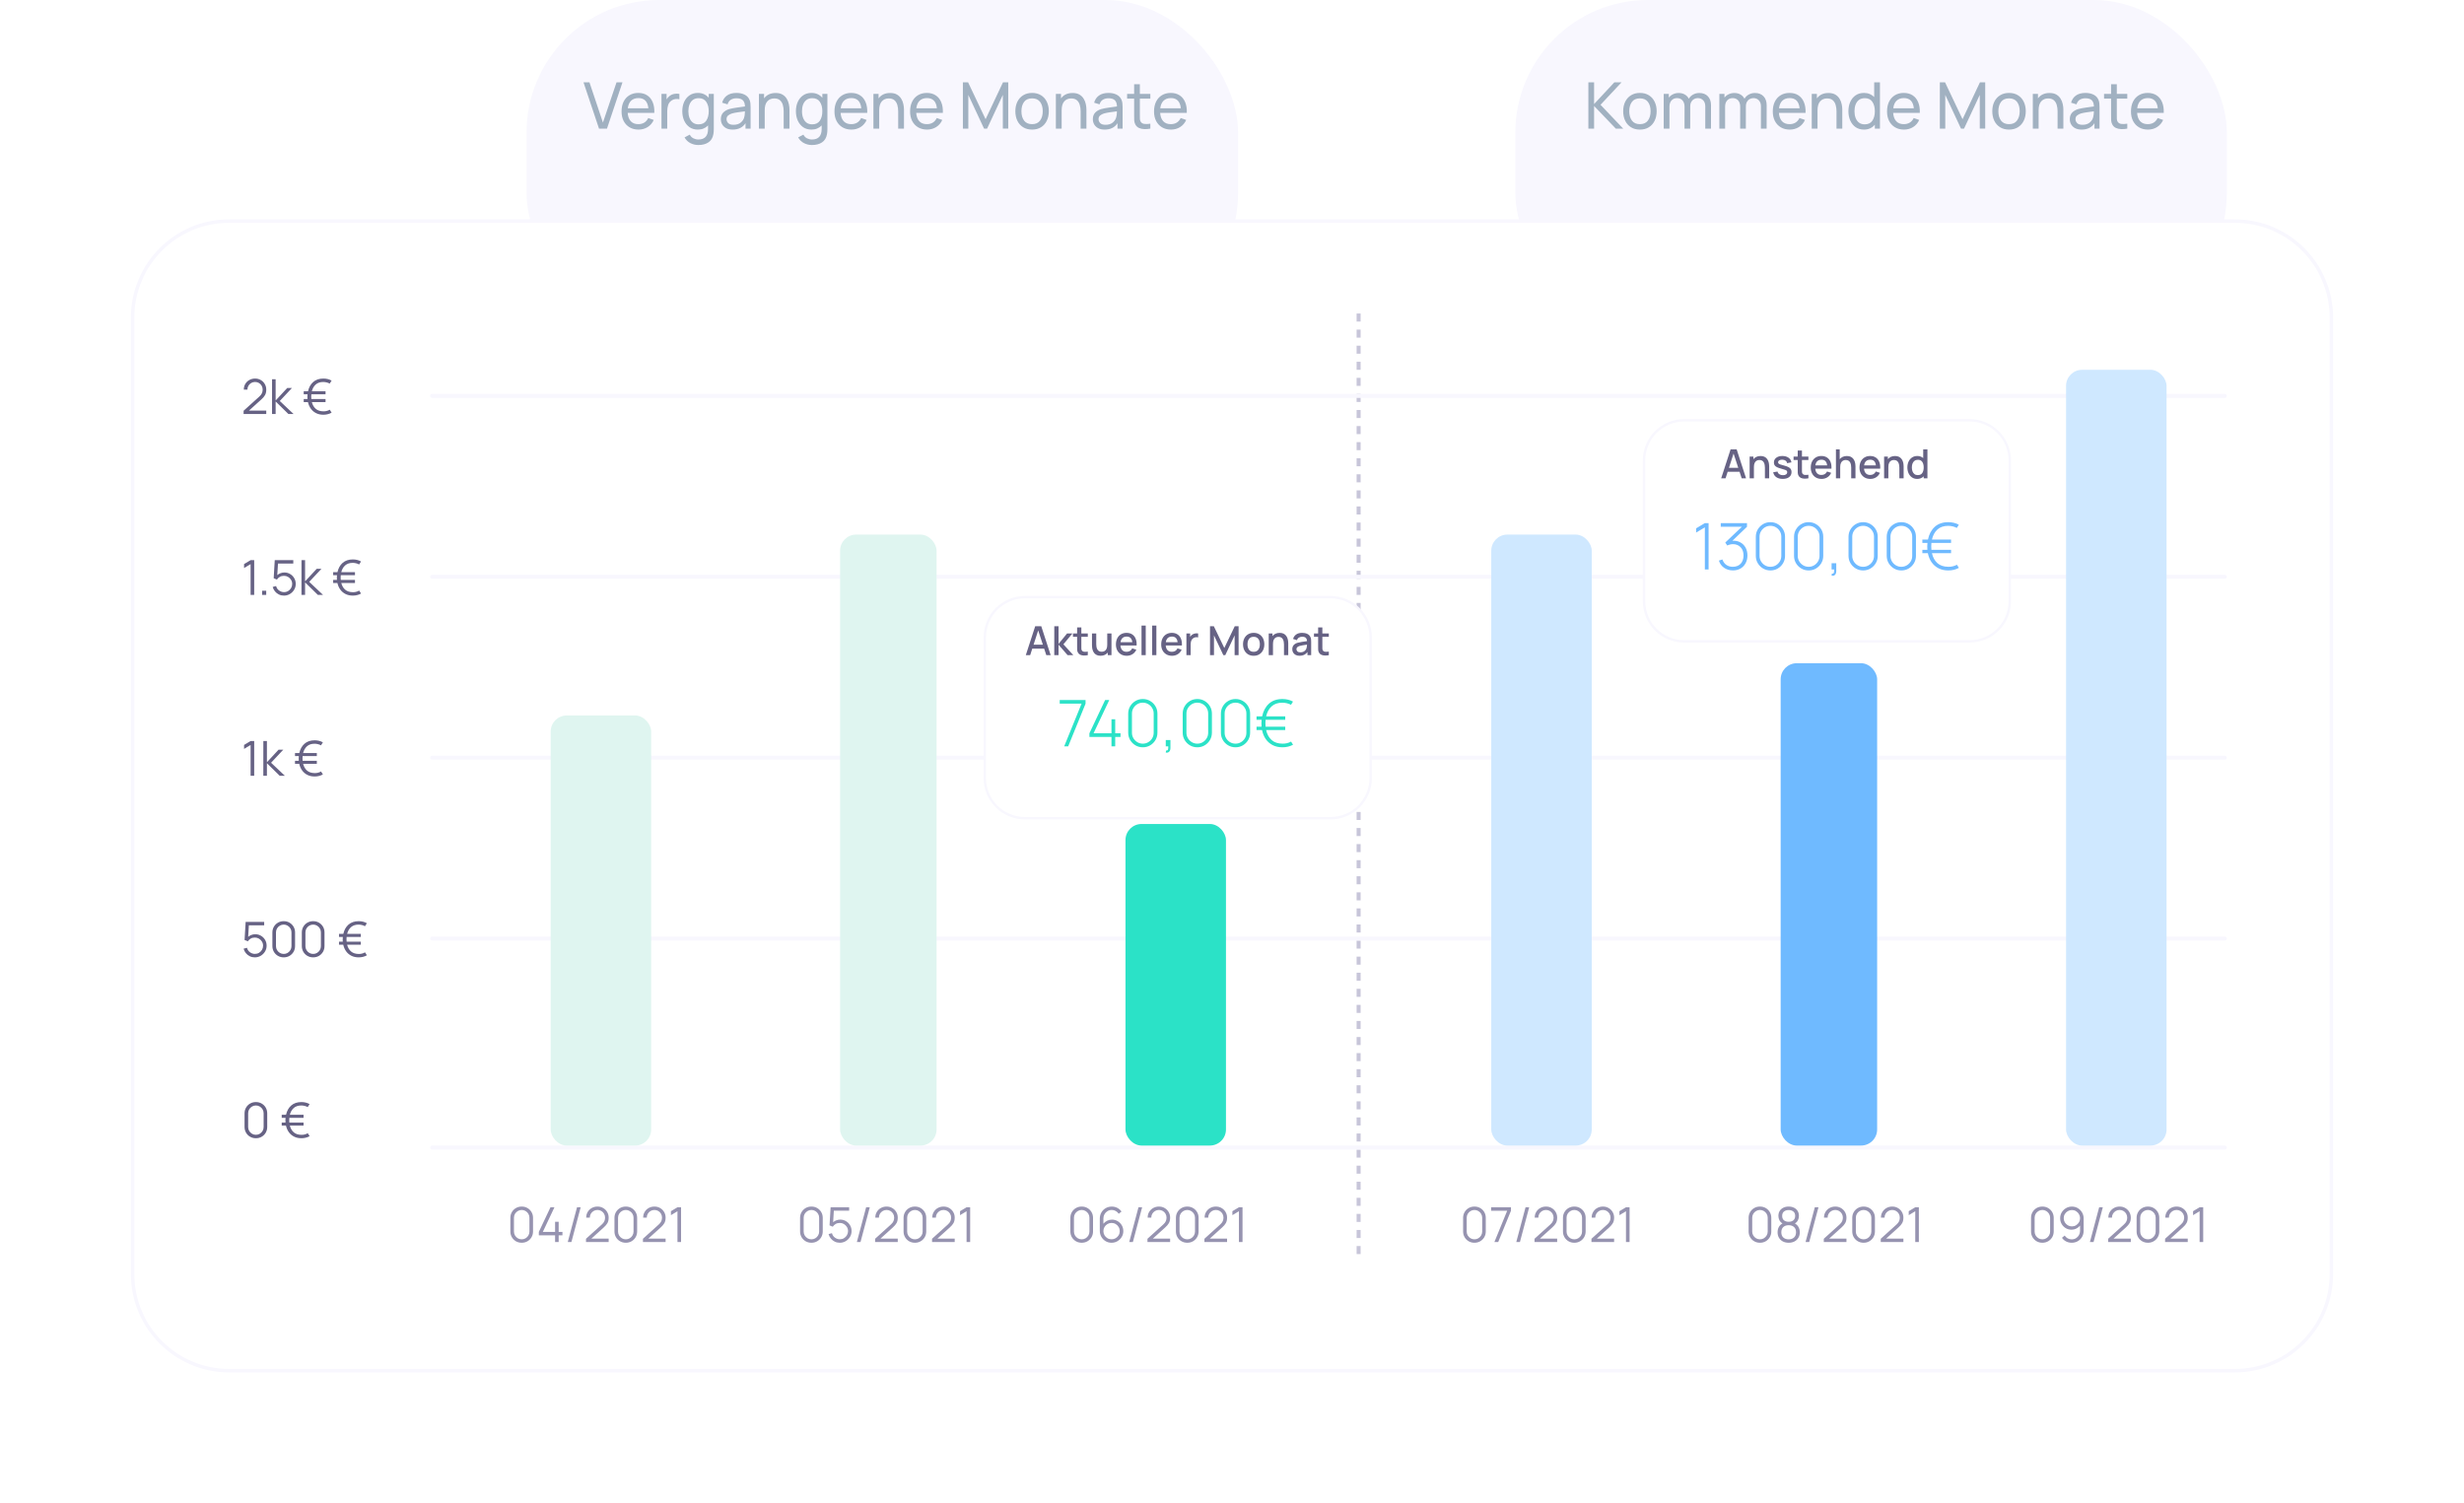 <svg width="613" height="374" viewBox="0 0 613 374" fill="none" xmlns="http://www.w3.org/2000/svg">
<rect x="131" width="177" height="81" rx="33" fill="#F8F7FE"/>
<rect x="377" width="177" height="81" rx="33" fill="#F8F7FE"/>
<path d="M149.022 32H151.006L154.862 20.48H153.382L149.998 30.488L146.646 20.48H145.166L149.022 32ZM158.856 32.24C159.694 32.24 160.448 32.032 161.12 31.616C161.792 31.195 162.299 30.603 162.64 29.84L161.272 29.368C160.776 30.381 159.95 30.888 158.792 30.888C157.998 30.888 157.374 30.645 156.92 30.16C156.472 29.669 156.219 28.976 156.16 28.08H162.784C162.827 27.056 162.694 26.173 162.384 25.432C162.08 24.691 161.622 24.12 161.008 23.72C160.4 23.32 159.662 23.12 158.792 23.12C157.955 23.12 157.224 23.309 156.6 23.688C155.976 24.061 155.491 24.595 155.144 25.288C154.803 25.976 154.632 26.792 154.632 27.736C154.632 28.637 154.806 29.427 155.152 30.104C155.504 30.776 155.998 31.301 156.632 31.68C157.267 32.053 158.008 32.24 158.856 32.24ZM158.84 24.4C160.307 24.4 161.128 25.245 161.304 26.936H156.184C156.286 26.115 156.56 25.488 157.008 25.056C157.456 24.619 158.067 24.4 158.84 24.4ZM164.565 32H165.997V27.664C165.997 27.152 166.067 26.659 166.205 26.184C166.344 25.709 166.624 25.323 167.045 25.024C167.344 24.805 167.672 24.677 168.029 24.64C168.392 24.603 168.723 24.621 169.021 24.696V23.36C168.637 23.275 168.216 23.275 167.757 23.36C167.299 23.445 166.904 23.621 166.573 23.888C166.285 24.091 166.04 24.371 165.837 24.728V23.36H164.565V32ZM173.614 32.24C174.147 32.24 174.624 32.149 175.046 31.968C175.472 31.787 175.84 31.533 176.15 31.208V32.04C176.166 33.816 175.358 34.704 173.726 34.704C173.304 34.704 172.899 34.608 172.51 34.416C172.12 34.224 171.819 33.917 171.606 33.496L170.302 34.184C170.664 34.829 171.155 35.307 171.774 35.616C172.392 35.925 173.04 36.08 173.718 36.08C174.752 36.08 175.595 35.859 176.246 35.416C176.902 34.979 177.312 34.301 177.478 33.384C177.52 33.171 177.547 32.955 177.558 32.736C177.574 32.523 177.582 32.296 177.582 32.056V23.36H176.318V24.328C176.003 23.949 175.619 23.653 175.166 23.44C174.712 23.227 174.192 23.12 173.606 23.12C172.806 23.12 172.118 23.32 171.542 23.72C170.966 24.115 170.52 24.656 170.206 25.344C169.896 26.032 169.742 26.808 169.742 27.672C169.742 28.536 169.896 29.312 170.206 30C170.515 30.688 170.958 31.235 171.534 31.64C172.115 32.04 172.808 32.24 173.614 32.24ZM173.79 30.936C173.224 30.936 172.752 30.792 172.374 30.504C172 30.216 171.72 29.827 171.534 29.336C171.347 28.84 171.254 28.285 171.254 27.672C171.254 27.064 171.344 26.515 171.526 26.024C171.712 25.533 171.995 25.144 172.374 24.856C172.758 24.568 173.243 24.424 173.83 24.424C174.672 24.424 175.296 24.728 175.702 25.336C176.112 25.939 176.318 26.717 176.318 27.672C176.318 28.621 176.115 29.403 175.71 30.016C175.304 30.629 174.664 30.936 173.79 30.936ZM182.271 32.24C183.711 32.24 184.778 31.712 185.471 30.656V32H186.735V26.656C186.735 26.315 186.719 25.989 186.687 25.68C186.655 25.365 186.578 25.075 186.455 24.808C186.21 24.243 185.805 23.821 185.239 23.544C184.674 23.261 184.002 23.12 183.223 23.12C182.247 23.12 181.458 23.336 180.855 23.768C180.258 24.2 179.858 24.795 179.655 25.552L181.007 25.96C181.162 25.432 181.437 25.048 181.831 24.808C182.226 24.568 182.685 24.448 183.207 24.448C183.954 24.448 184.49 24.616 184.815 24.952C185.146 25.283 185.319 25.792 185.335 26.48C184.695 26.571 184.023 26.667 183.319 26.768C182.621 26.864 181.999 26.984 181.455 27.128C180.799 27.32 180.282 27.621 179.903 28.032C179.525 28.437 179.335 28.981 179.335 29.664C179.335 30.128 179.445 30.555 179.663 30.944C179.887 31.333 180.215 31.648 180.647 31.888C181.085 32.123 181.626 32.24 182.271 32.24ZM182.487 31.048C181.874 31.048 181.431 30.907 181.159 30.624C180.887 30.336 180.751 30.013 180.751 29.656C180.751 29.251 180.885 28.941 181.151 28.728C181.423 28.509 181.738 28.344 182.095 28.232C182.517 28.115 183.007 28.016 183.567 27.936C184.127 27.856 184.711 27.776 185.319 27.696C185.319 27.893 185.309 28.117 185.287 28.368C185.271 28.619 185.234 28.848 185.175 29.056C185.074 29.589 184.791 30.056 184.327 30.456C183.869 30.851 183.255 31.048 182.487 31.048ZM188.807 32H190.247V27.448C190.247 26.445 190.463 25.701 190.895 25.216C191.333 24.731 191.909 24.488 192.623 24.488C193.231 24.488 193.706 24.64 194.047 24.944C194.389 25.248 194.626 25.643 194.759 26.128C194.898 26.613 194.967 27.128 194.967 27.672V32H196.407V27.224C196.407 26.813 196.357 26.373 196.255 25.904C196.159 25.429 195.983 24.984 195.727 24.568C195.477 24.147 195.127 23.803 194.679 23.536C194.237 23.269 193.666 23.136 192.967 23.136C191.709 23.136 190.749 23.581 190.087 24.472V23.36H188.807V32ZM201.879 32.24C202.413 32.24 202.89 32.149 203.311 31.968C203.738 31.787 204.106 31.533 204.415 31.208V32.04C204.431 33.816 203.623 34.704 201.991 34.704C201.57 34.704 201.165 34.608 200.775 34.416C200.386 34.224 200.085 33.917 199.871 33.496L198.567 34.184C198.93 34.829 199.421 35.307 200.039 35.616C200.658 35.925 201.306 36.08 201.983 36.08C203.018 36.08 203.861 35.859 204.511 35.416C205.167 34.979 205.578 34.301 205.743 33.384C205.786 33.171 205.813 32.955 205.823 32.736C205.839 32.523 205.847 32.296 205.847 32.056V23.36H204.583V24.328C204.269 23.949 203.885 23.653 203.431 23.44C202.978 23.227 202.458 23.12 201.871 23.12C201.071 23.12 200.383 23.32 199.807 23.72C199.231 24.115 198.786 24.656 198.471 25.344C198.162 26.032 198.007 26.808 198.007 27.672C198.007 28.536 198.162 29.312 198.471 30C198.781 30.688 199.223 31.235 199.799 31.64C200.381 32.04 201.074 32.24 201.879 32.24ZM202.055 30.936C201.49 30.936 201.018 30.792 200.639 30.504C200.266 30.216 199.986 29.827 199.799 29.336C199.613 28.84 199.519 28.285 199.519 27.672C199.519 27.064 199.61 26.515 199.791 26.024C199.978 25.533 200.261 25.144 200.639 24.856C201.023 24.568 201.509 24.424 202.095 24.424C202.938 24.424 203.562 24.728 203.967 25.336C204.378 25.939 204.583 26.717 204.583 27.672C204.583 28.621 204.381 29.403 203.975 30.016C203.57 30.629 202.93 30.936 202.055 30.936ZM211.825 32.24C212.662 32.24 213.417 32.032 214.089 31.616C214.761 31.195 215.268 30.603 215.609 29.84L214.241 29.368C213.745 30.381 212.918 30.888 211.761 30.888C210.966 30.888 210.342 30.645 209.889 30.16C209.441 29.669 209.188 28.976 209.129 28.08H215.753C215.796 27.056 215.662 26.173 215.353 25.432C215.049 24.691 214.59 24.12 213.977 23.72C213.369 23.32 212.63 23.12 211.761 23.12C210.924 23.12 210.193 23.309 209.569 23.688C208.945 24.061 208.46 24.595 208.113 25.288C207.772 25.976 207.601 26.792 207.601 27.736C207.601 28.637 207.774 29.427 208.121 30.104C208.473 30.776 208.966 31.301 209.601 31.68C210.236 32.053 210.977 32.24 211.825 32.24ZM211.809 24.4C213.276 24.4 214.097 25.245 214.273 26.936H209.153C209.254 26.115 209.529 25.488 209.977 25.056C210.425 24.619 211.036 24.4 211.809 24.4ZM217.292 32H218.732V27.448C218.732 26.445 218.948 25.701 219.38 25.216C219.817 24.731 220.393 24.488 221.108 24.488C221.716 24.488 222.19 24.64 222.532 24.944C222.873 25.248 223.11 25.643 223.244 26.128C223.382 26.613 223.452 27.128 223.452 27.672V32H224.892V27.224C224.892 26.813 224.841 26.373 224.74 25.904C224.644 25.429 224.468 24.984 224.212 24.568C223.961 24.147 223.612 23.803 223.164 23.536C222.721 23.269 222.15 23.136 221.452 23.136C220.193 23.136 219.233 23.581 218.572 24.472V23.36H217.292V32ZM230.637 32.24C231.475 32.24 232.229 32.032 232.901 31.616C233.573 31.195 234.08 30.603 234.421 29.84L233.053 29.368C232.557 30.381 231.731 30.888 230.573 30.888C229.779 30.888 229.155 30.645 228.701 30.16C228.253 29.669 228 28.976 227.941 28.08H234.565C234.608 27.056 234.475 26.173 234.165 25.432C233.861 24.691 233.403 24.12 232.789 23.72C232.181 23.32 231.443 23.12 230.573 23.12C229.736 23.12 229.005 23.309 228.381 23.688C227.757 24.061 227.272 24.595 226.925 25.288C226.584 25.976 226.413 26.792 226.413 27.736C226.413 28.637 226.587 29.427 226.933 30.104C227.285 30.776 227.779 31.301 228.413 31.68C229.048 32.053 229.789 32.24 230.637 32.24ZM230.621 24.4C232.088 24.4 232.909 25.245 233.085 26.936H227.965C228.067 26.115 228.341 25.488 228.789 25.056C229.237 24.619 229.848 24.4 230.621 24.4ZM239.55 32H240.902V23.608L244.814 32H245.574L249.486 23.608V31.992H250.838V20.48H249.526L245.198 29.656L240.846 20.48H239.55V32ZM256.761 32.24C257.62 32.24 258.358 32.048 258.977 31.664C259.601 31.28 260.081 30.744 260.417 30.056C260.758 29.368 260.929 28.573 260.929 27.672C260.929 26.781 260.761 25.995 260.425 25.312C260.094 24.624 259.617 24.088 258.993 23.704C258.369 23.315 257.625 23.12 256.761 23.12C255.918 23.12 255.185 23.312 254.561 23.696C253.937 24.075 253.454 24.605 253.113 25.288C252.772 25.971 252.601 26.765 252.601 27.672C252.601 28.563 252.766 29.352 253.097 30.04C253.433 30.728 253.913 31.267 254.537 31.656C255.161 32.045 255.902 32.24 256.761 32.24ZM256.761 30.888C255.892 30.888 255.233 30.597 254.785 30.016C254.337 29.429 254.113 28.648 254.113 27.672C254.113 26.728 254.329 25.96 254.761 25.368C255.193 24.771 255.86 24.472 256.761 24.472C257.646 24.472 258.31 24.763 258.753 25.344C259.196 25.925 259.417 26.701 259.417 27.672C259.417 28.621 259.196 29.395 258.753 29.992C258.316 30.589 257.652 30.888 256.761 30.888ZM262.682 32H264.122V27.448C264.122 26.445 264.338 25.701 264.77 25.216C265.208 24.731 265.784 24.488 266.498 24.488C267.106 24.488 267.581 24.64 267.922 24.944C268.264 25.248 268.501 25.643 268.634 26.128C268.773 26.613 268.842 27.128 268.842 27.672V32H270.282V27.224C270.282 26.813 270.232 26.373 270.13 25.904C270.034 25.429 269.858 24.984 269.602 24.568C269.352 24.147 269.002 23.803 268.554 23.536C268.112 23.269 267.541 23.136 266.842 23.136C265.584 23.136 264.624 23.581 263.962 24.472V23.36H262.682V32ZM274.818 32.24C276.258 32.24 277.325 31.712 278.018 30.656V32H279.282V26.656C279.282 26.315 279.266 25.989 279.234 25.68C279.202 25.365 279.125 25.075 279.002 24.808C278.757 24.243 278.352 23.821 277.786 23.544C277.221 23.261 276.549 23.12 275.77 23.12C274.794 23.12 274.005 23.336 273.402 23.768C272.805 24.2 272.405 24.795 272.202 25.552L273.554 25.96C273.709 25.432 273.984 25.048 274.378 24.808C274.773 24.568 275.232 24.448 275.754 24.448C276.501 24.448 277.037 24.616 277.362 24.952C277.693 25.283 277.866 25.792 277.882 26.48C277.242 26.571 276.57 26.667 275.866 26.768C275.168 26.864 274.546 26.984 274.002 27.128C273.346 27.32 272.829 27.621 272.45 28.032C272.072 28.437 271.882 28.981 271.882 29.664C271.882 30.128 271.992 30.555 272.21 30.944C272.434 31.333 272.762 31.648 273.194 31.888C273.632 32.123 274.173 32.24 274.818 32.24ZM275.034 31.048C274.421 31.048 273.978 30.907 273.706 30.624C273.434 30.336 273.298 30.013 273.298 29.656C273.298 29.251 273.432 28.941 273.698 28.728C273.97 28.509 274.285 28.344 274.642 28.232C275.064 28.115 275.554 28.016 276.114 27.936C276.674 27.856 277.258 27.776 277.866 27.696C277.866 27.893 277.856 28.117 277.834 28.368C277.818 28.619 277.781 28.848 277.722 29.056C277.621 29.589 277.338 30.056 276.874 30.456C276.416 30.851 275.802 31.048 275.034 31.048ZM286.186 32V30.776C285.594 30.867 285.088 30.883 284.666 30.824C284.25 30.765 283.946 30.565 283.754 30.224C283.653 30.043 283.597 29.829 283.586 29.584C283.581 29.333 283.578 29.029 283.578 28.672V24.536H286.186V23.36H283.578V20.96H282.154V23.36H280.402V24.536H282.154V28.736C282.154 29.184 282.16 29.584 282.17 29.936C282.186 30.283 282.28 30.624 282.45 30.96C282.653 31.349 282.949 31.637 283.338 31.824C283.728 32.005 284.17 32.104 284.666 32.12C285.168 32.141 285.674 32.101 286.186 32ZM291.325 32.24C292.162 32.24 292.917 32.032 293.589 31.616C294.261 31.195 294.768 30.603 295.109 29.84L293.741 29.368C293.245 30.381 292.418 30.888 291.261 30.888C290.466 30.888 289.842 30.645 289.389 30.16C288.941 29.669 288.688 28.976 288.629 28.08H295.253C295.296 27.056 295.162 26.173 294.853 25.432C294.549 24.691 294.09 24.12 293.477 23.72C292.869 23.32 292.13 23.12 291.261 23.12C290.424 23.12 289.693 23.309 289.069 23.688C288.445 24.061 287.96 24.595 287.613 25.288C287.272 25.976 287.101 26.792 287.101 27.736C287.101 28.637 287.274 29.427 287.621 30.104C287.973 30.776 288.466 31.301 289.101 31.68C289.736 32.053 290.477 32.24 291.325 32.24ZM291.309 24.4C292.776 24.4 293.597 25.245 293.773 26.936H288.653C288.754 26.115 289.029 25.488 289.477 25.056C289.925 24.619 290.536 24.4 291.309 24.4Z" fill="#A1B1C1"/>
<path d="M395.159 32H396.583V26.368L401.983 32H403.823L398.183 26.072L403.415 20.48H401.623L396.583 25.888V20.48H395.159V32ZM407.98 32.24C408.838 32.24 409.577 32.048 410.196 31.664C410.82 31.28 411.3 30.744 411.636 30.056C411.977 29.368 412.148 28.573 412.148 27.672C412.148 26.781 411.98 25.995 411.644 25.312C411.313 24.624 410.836 24.088 410.212 23.704C409.588 23.315 408.844 23.12 407.98 23.12C407.137 23.12 406.404 23.312 405.78 23.696C405.156 24.075 404.673 24.605 404.332 25.288C403.99 25.971 403.82 26.765 403.82 27.672C403.82 28.563 403.985 29.352 404.316 30.04C404.652 30.728 405.132 31.267 405.756 31.656C406.38 32.045 407.121 32.24 407.98 32.24ZM407.98 30.888C407.11 30.888 406.452 30.597 406.004 30.016C405.556 29.429 405.332 28.648 405.332 27.672C405.332 26.728 405.548 25.96 405.98 25.368C406.412 24.771 407.078 24.472 407.98 24.472C408.865 24.472 409.529 24.763 409.972 25.344C410.414 25.925 410.636 26.701 410.636 27.672C410.636 28.621 410.414 29.395 409.972 29.992C409.534 30.589 408.87 30.888 407.98 30.888ZM413.901 32H415.333V26.512C415.333 25.877 415.504 25.368 415.845 24.984C416.192 24.6 416.648 24.408 417.213 24.408C417.778 24.408 418.232 24.597 418.573 24.976C418.914 25.355 419.085 25.872 419.085 26.528L419.077 32H420.493L420.501 26.512C420.501 26.027 420.592 25.629 420.773 25.32C420.954 25.011 421.189 24.781 421.477 24.632C421.765 24.483 422.069 24.408 422.389 24.408C422.933 24.408 423.378 24.592 423.725 24.96C424.072 25.323 424.245 25.827 424.245 26.472L424.237 32H425.661L425.669 26.16C425.669 25.237 425.41 24.504 424.893 23.96C424.376 23.411 423.666 23.136 422.765 23.136C422.194 23.136 421.68 23.264 421.221 23.52C420.762 23.771 420.405 24.117 420.149 24.56C419.914 24.107 419.581 23.757 419.149 23.512C418.717 23.261 418.21 23.136 417.629 23.136C417.112 23.136 416.64 23.24 416.213 23.448C415.792 23.651 415.445 23.928 415.173 24.28V23.36H413.901V32ZM427.745 32H429.177V26.512C429.177 25.877 429.347 25.368 429.689 24.984C430.035 24.6 430.491 24.408 431.057 24.408C431.622 24.408 432.075 24.597 432.417 24.976C432.758 25.355 432.929 25.872 432.929 26.528L432.921 32H434.337L434.345 26.512C434.345 26.027 434.435 25.629 434.617 25.32C434.798 25.011 435.033 24.781 435.321 24.632C435.609 24.483 435.913 24.408 436.233 24.408C436.777 24.408 437.222 24.592 437.569 24.96C437.915 25.323 438.089 25.827 438.089 26.472L438.081 32H439.505L439.513 26.16C439.513 25.237 439.254 24.504 438.737 23.96C438.219 23.411 437.51 23.136 436.609 23.136C436.038 23.136 435.523 23.264 435.065 23.52C434.606 23.771 434.249 24.117 433.993 24.56C433.758 24.107 433.425 23.757 432.993 23.512C432.561 23.261 432.054 23.136 431.473 23.136C430.955 23.136 430.483 23.24 430.057 23.448C429.635 23.651 429.289 23.928 429.017 24.28V23.36H427.745V32ZM445.262 32.24C446.1 32.24 446.854 32.032 447.526 31.616C448.198 31.195 448.705 30.603 449.046 29.84L447.678 29.368C447.182 30.381 446.356 30.888 445.198 30.888C444.404 30.888 443.78 30.645 443.326 30.16C442.878 29.669 442.625 28.976 442.566 28.08H449.19C449.233 27.056 449.1 26.173 448.79 25.432C448.486 24.691 448.028 24.12 447.414 23.72C446.806 23.32 446.068 23.12 445.198 23.12C444.361 23.12 443.63 23.309 443.006 23.688C442.382 24.061 441.897 24.595 441.55 25.288C441.209 25.976 441.038 26.792 441.038 27.736C441.038 28.637 441.212 29.427 441.558 30.104C441.91 30.776 442.404 31.301 443.038 31.68C443.673 32.053 444.414 32.24 445.262 32.24ZM445.246 24.4C446.713 24.4 447.534 25.245 447.71 26.936H442.59C442.692 26.115 442.966 25.488 443.414 25.056C443.862 24.619 444.473 24.4 445.246 24.4ZM450.729 32H452.169V27.448C452.169 26.445 452.385 25.701 452.817 25.216C453.255 24.731 453.831 24.488 454.545 24.488C455.153 24.488 455.628 24.64 455.969 24.944C456.311 25.248 456.548 25.643 456.681 26.128C456.82 26.613 456.889 27.128 456.889 27.672V32H458.329V27.224C458.329 26.813 458.279 26.373 458.177 25.904C458.081 25.429 457.905 24.984 457.649 24.568C457.399 24.147 457.049 23.803 456.601 23.536C456.159 23.269 455.588 23.136 454.889 23.136C453.631 23.136 452.671 23.581 452.009 24.472V23.36H450.729V32ZM463.723 32.24C464.31 32.24 464.827 32.133 465.275 31.92C465.728 31.701 466.112 31.403 466.427 31.024V32H467.699V20.48H466.267V24.144C465.958 23.824 465.59 23.573 465.163 23.392C464.736 23.211 464.254 23.12 463.715 23.12C462.915 23.12 462.224 23.32 461.643 23.72C461.067 24.115 460.624 24.656 460.315 25.344C460.006 26.032 459.851 26.808 459.851 27.672C459.851 28.536 460.006 29.312 460.315 30C460.624 30.688 461.067 31.235 461.643 31.64C462.224 32.04 462.918 32.24 463.723 32.24ZM463.899 30.936C463.334 30.936 462.862 30.792 462.483 30.504C462.11 30.216 461.83 29.827 461.643 29.336C461.456 28.84 461.363 28.285 461.363 27.672C461.363 27.064 461.454 26.515 461.635 26.024C461.822 25.533 462.104 25.144 462.483 24.856C462.867 24.568 463.352 24.424 463.939 24.424C464.782 24.424 465.406 24.728 465.811 25.336C466.222 25.939 466.427 26.717 466.427 27.672C466.427 28.621 466.224 29.403 465.819 30.016C465.414 30.629 464.774 30.936 463.899 30.936ZM473.684 32.24C474.522 32.24 475.276 32.032 475.948 31.616C476.62 31.195 477.127 30.603 477.468 29.84L476.1 29.368C475.604 30.381 474.778 30.888 473.62 30.888C472.826 30.888 472.202 30.645 471.748 30.16C471.3 29.669 471.047 28.976 470.988 28.08H477.612C477.655 27.056 477.522 26.173 477.212 25.432C476.908 24.691 476.45 24.12 475.836 23.72C475.228 23.32 474.49 23.12 473.62 23.12C472.783 23.12 472.052 23.309 471.428 23.688C470.804 24.061 470.319 24.595 469.972 25.288C469.631 25.976 469.46 26.792 469.46 27.736C469.46 28.637 469.634 29.427 469.98 30.104C470.332 30.776 470.826 31.301 471.46 31.68C472.095 32.053 472.836 32.24 473.684 32.24ZM473.668 24.4C475.135 24.4 475.956 25.245 476.132 26.936H471.012C471.114 26.115 471.388 25.488 471.836 25.056C472.284 24.619 472.895 24.4 473.668 24.4ZM482.597 32H483.949V23.608L487.861 32H488.621L492.533 23.608V31.992H493.885V20.48H492.573L488.245 29.656L483.893 20.48H482.597V32ZM499.808 32.24C500.666 32.24 501.405 32.048 502.024 31.664C502.648 31.28 503.128 30.744 503.464 30.056C503.805 29.368 503.976 28.573 503.976 27.672C503.976 26.781 503.808 25.995 503.472 25.312C503.141 24.624 502.664 24.088 502.04 23.704C501.416 23.315 500.672 23.12 499.808 23.12C498.965 23.12 498.232 23.312 497.608 23.696C496.984 24.075 496.501 24.605 496.16 25.288C495.818 25.971 495.648 26.765 495.648 27.672C495.648 28.563 495.813 29.352 496.144 30.04C496.48 30.728 496.96 31.267 497.584 31.656C498.208 32.045 498.949 32.24 499.808 32.24ZM499.808 30.888C498.938 30.888 498.28 30.597 497.832 30.016C497.384 29.429 497.16 28.648 497.16 27.672C497.16 26.728 497.376 25.96 497.808 25.368C498.24 24.771 498.906 24.472 499.808 24.472C500.693 24.472 501.357 24.763 501.8 25.344C502.242 25.925 502.464 26.701 502.464 27.672C502.464 28.621 502.242 29.395 501.8 29.992C501.362 30.589 500.698 30.888 499.808 30.888ZM505.729 32H507.169V27.448C507.169 26.445 507.385 25.701 507.817 25.216C508.255 24.731 508.831 24.488 509.545 24.488C510.153 24.488 510.628 24.64 510.969 24.944C511.311 25.248 511.548 25.643 511.681 26.128C511.82 26.613 511.889 27.128 511.889 27.672V32H513.329V27.224C513.329 26.813 513.279 26.373 513.177 25.904C513.081 25.429 512.905 24.984 512.649 24.568C512.399 24.147 512.049 23.803 511.601 23.536C511.159 23.269 510.588 23.136 509.889 23.136C508.631 23.136 507.671 23.581 507.009 24.472V23.36H505.729V32ZM517.865 32.24C519.305 32.24 520.372 31.712 521.065 30.656V32H522.329V26.656C522.329 26.315 522.313 25.989 522.281 25.68C522.249 25.365 522.172 25.075 522.049 24.808C521.804 24.243 521.398 23.821 520.833 23.544C520.268 23.261 519.596 23.12 518.817 23.12C517.841 23.12 517.052 23.336 516.449 23.768C515.852 24.2 515.452 24.795 515.249 25.552L516.601 25.96C516.756 25.432 517.03 25.048 517.425 24.808C517.82 24.568 518.278 24.448 518.801 24.448C519.548 24.448 520.084 24.616 520.409 24.952C520.74 25.283 520.913 25.792 520.929 26.48C520.289 26.571 519.617 26.667 518.913 26.768C518.214 26.864 517.593 26.984 517.049 27.128C516.393 27.32 515.876 27.621 515.497 28.032C515.118 28.437 514.929 28.981 514.929 29.664C514.929 30.128 515.038 30.555 515.257 30.944C515.481 31.333 515.809 31.648 516.241 31.888C516.678 32.123 517.22 32.24 517.865 32.24ZM518.081 31.048C517.468 31.048 517.025 30.907 516.753 30.624C516.481 30.336 516.345 30.013 516.345 29.656C516.345 29.251 516.478 28.941 516.745 28.728C517.017 28.509 517.332 28.344 517.689 28.232C518.11 28.115 518.601 28.016 519.161 27.936C519.721 27.856 520.305 27.776 520.913 27.696C520.913 27.893 520.902 28.117 520.881 28.368C520.865 28.619 520.828 28.848 520.769 29.056C520.668 29.589 520.385 30.056 519.921 30.456C519.462 30.851 518.849 31.048 518.081 31.048ZM529.233 32V30.776C528.641 30.867 528.134 30.883 527.713 30.824C527.297 30.765 526.993 30.565 526.801 30.224C526.7 30.043 526.644 29.829 526.633 29.584C526.628 29.333 526.625 29.029 526.625 28.672V24.536H529.233V23.36H526.625V20.96H525.201V23.36H523.449V24.536H525.201V28.736C525.201 29.184 525.206 29.584 525.217 29.936C525.233 30.283 525.326 30.624 525.497 30.96C525.7 31.349 525.996 31.637 526.385 31.824C526.774 32.005 527.217 32.104 527.713 32.12C528.214 32.141 528.721 32.101 529.233 32ZM534.372 32.24C535.209 32.24 535.964 32.032 536.636 31.616C537.308 31.195 537.814 30.603 538.156 29.84L536.788 29.368C536.292 30.381 535.465 30.888 534.308 30.888C533.513 30.888 532.889 30.645 532.436 30.16C531.988 29.669 531.734 28.976 531.676 28.08H538.3C538.342 27.056 538.209 26.173 537.9 25.432C537.596 24.691 537.137 24.12 536.524 23.72C535.916 23.32 535.177 23.12 534.308 23.12C533.47 23.12 532.74 23.309 532.116 23.688C531.492 24.061 531.006 24.595 530.66 25.288C530.318 25.976 530.148 26.792 530.148 27.736C530.148 28.637 530.321 29.427 530.668 30.104C531.02 30.776 531.513 31.301 532.148 31.68C532.782 32.053 533.524 32.24 534.372 32.24ZM534.356 24.4C535.822 24.4 536.644 25.245 536.82 26.936H531.7C531.801 26.115 532.076 25.488 532.524 25.056C532.972 24.619 533.582 24.4 534.356 24.4Z" fill="#A1B1C1"/>
<g filter="url(#filter0_d)">
<path fill-rule="evenodd" clip-rule="evenodd" d="M33 71C33 57.745 43.745 47 57 47H556C569.255 47 580 57.745 580 71V309C580 322.255 569.255 333 556 333H57C43.745 333 33 322.255 33 309V71Z" fill="white"/>
<path fill-rule="evenodd" clip-rule="evenodd" d="M33 71C33 57.745 43.745 47 57 47H556C569.255 47 580 57.745 580 71V309C580 322.255 569.255 333 556 333H57C43.745 333 33 322.255 33 309V71Z" stroke="#F8F7FE" stroke-width="0.855"/>
</g>
<path d="M338 78L338 314" stroke="#C7C5D9" stroke-dasharray="2 2"/>
<rect x="107" y="285" width="447" height="1" rx="0.5" fill="#F8F7FE"/>
<rect x="107" y="233" width="447" height="1" rx="0.5" fill="#F8F7FE"/>
<path d="M129.789 309.18C130.325 309.18 130.805 309.056 131.229 308.808C131.653 308.56 131.989 308.224 132.237 307.8C132.485 307.372 132.609 306.892 132.609 306.36V303C132.609 302.464 132.485 301.984 132.237 301.56C131.989 301.136 131.653 300.8 131.229 300.552C130.805 300.304 130.325 300.18 129.789 300.18C129.257 300.18 128.777 300.304 128.349 300.552C127.925 300.8 127.589 301.136 127.341 301.56C127.093 301.984 126.969 302.464 126.969 303V306.36C126.969 306.892 127.093 307.372 127.341 307.8C127.589 308.224 127.925 308.56 128.349 308.808C128.777 309.056 129.257 309.18 129.789 309.18ZM129.789 308.328C129.437 308.328 129.115 308.242 128.823 308.07C128.531 307.894 128.297 307.66 128.121 307.368C127.949 307.076 127.863 306.754 127.863 306.402V302.958C127.863 302.602 127.949 302.278 128.121 301.986C128.297 301.694 128.531 301.462 128.823 301.29C129.115 301.114 129.437 301.026 129.789 301.026C130.145 301.026 130.467 301.114 130.755 301.29C131.047 301.462 131.279 301.694 131.451 301.986C131.627 302.278 131.715 302.602 131.715 302.958V306.402C131.715 306.754 131.627 307.076 131.451 307.368C131.279 307.66 131.047 307.894 130.755 308.07C130.467 308.242 130.145 308.328 129.789 308.328ZM138.097 309H138.985V307.326H139.927V306.486H138.985V303.966H138.097V306.486H135.043L137.935 300.36H136.945L134.053 306.486V307.326H138.097V309ZM143.555 300.36H144.461L142.157 309H141.251L143.555 300.36ZM145.784 308.994H151.424V308.148H147.128L150.2 305.376C150.62 305 150.928 304.636 151.124 304.284C151.324 303.932 151.424 303.484 151.424 302.94C151.424 302.424 151.302 301.958 151.058 301.542C150.818 301.126 150.488 300.796 150.068 300.552C149.652 300.304 149.182 300.18 148.658 300.18C148.126 300.18 147.646 300.3 147.218 300.54C146.794 300.776 146.458 301.102 146.21 301.518C145.962 301.93 145.838 302.4 145.838 302.928H146.738C146.734 302.588 146.814 302.274 146.978 301.986C147.146 301.698 147.374 301.466 147.662 301.29C147.95 301.114 148.278 301.026 148.646 301.026C149.002 301.026 149.322 301.112 149.606 301.284C149.89 301.452 150.114 301.68 150.278 301.968C150.446 302.256 150.53 302.578 150.53 302.934C150.53 303.234 150.474 303.522 150.362 303.798C150.25 304.074 150.028 304.362 149.696 304.662L145.79 308.19L145.784 308.994ZM155.687 309.18C156.223 309.18 156.703 309.056 157.127 308.808C157.551 308.56 157.887 308.224 158.135 307.8C158.383 307.372 158.507 306.892 158.507 306.36V303C158.507 302.464 158.383 301.984 158.135 301.56C157.887 301.136 157.551 300.8 157.127 300.552C156.703 300.304 156.223 300.18 155.687 300.18C155.155 300.18 154.675 300.304 154.247 300.552C153.823 300.8 153.487 301.136 153.239 301.56C152.991 301.984 152.867 302.464 152.867 303V306.36C152.867 306.892 152.991 307.372 153.239 307.8C153.487 308.224 153.823 308.56 154.247 308.808C154.675 309.056 155.155 309.18 155.687 309.18ZM155.687 308.328C155.335 308.328 155.013 308.242 154.721 308.07C154.429 307.894 154.195 307.66 154.019 307.368C153.847 307.076 153.761 306.754 153.761 306.402V302.958C153.761 302.602 153.847 302.278 154.019 301.986C154.195 301.694 154.429 301.462 154.721 301.29C155.013 301.114 155.335 301.026 155.687 301.026C156.043 301.026 156.365 301.114 156.653 301.29C156.945 301.462 157.177 301.694 157.349 301.986C157.525 302.278 157.613 302.602 157.613 302.958V306.402C157.613 306.754 157.525 307.076 157.349 307.368C157.177 307.66 156.945 307.894 156.653 308.07C156.365 308.242 156.043 308.328 155.687 308.328ZM159.952 308.994H165.592V308.148H161.296L164.368 305.376C164.788 305 165.096 304.636 165.292 304.284C165.492 303.932 165.592 303.484 165.592 302.94C165.592 302.424 165.47 301.958 165.226 301.542C164.986 301.126 164.656 300.796 164.236 300.552C163.82 300.304 163.35 300.18 162.826 300.18C162.294 300.18 161.814 300.3 161.386 300.54C160.962 300.776 160.626 301.102 160.378 301.518C160.13 301.93 160.006 302.4 160.006 302.928H160.906C160.902 302.588 160.982 302.274 161.146 301.986C161.314 301.698 161.542 301.466 161.83 301.29C162.118 301.114 162.446 301.026 162.814 301.026C163.17 301.026 163.49 301.112 163.774 301.284C164.058 301.452 164.282 301.68 164.446 301.968C164.614 302.256 164.698 302.578 164.698 302.934C164.698 303.234 164.642 303.522 164.53 303.798C164.418 304.074 164.196 304.362 163.864 304.662L159.958 308.19L159.952 308.994ZM168.541 309H169.435V300.36H168.541L166.915 301.332V302.322L168.541 301.344V309Z" fill="#9693B0"/>
<rect x="107" y="188" width="447" height="1" rx="0.5" fill="#F8F7FE"/>
<rect x="107" y="143" width="447" height="1" rx="0.5" fill="#F8F7FE"/>
<rect x="107" y="98" width="447" height="1" rx="0.5" fill="#F8F7FE"/>
<path d="M269.107 309.18C269.643 309.18 270.123 309.056 270.547 308.808C270.971 308.56 271.307 308.224 271.555 307.8C271.803 307.372 271.927 306.892 271.927 306.36V303C271.927 302.464 271.803 301.984 271.555 301.56C271.307 301.136 270.971 300.8 270.547 300.552C270.123 300.304 269.643 300.18 269.107 300.18C268.575 300.18 268.095 300.304 267.667 300.552C267.243 300.8 266.907 301.136 266.659 301.56C266.411 301.984 266.287 302.464 266.287 303V306.36C266.287 306.892 266.411 307.372 266.659 307.8C266.907 308.224 267.243 308.56 267.667 308.808C268.095 309.056 268.575 309.18 269.107 309.18ZM269.107 308.328C268.755 308.328 268.433 308.242 268.141 308.07C267.849 307.894 267.615 307.66 267.439 307.368C267.267 307.076 267.181 306.754 267.181 306.402V302.958C267.181 302.602 267.267 302.278 267.439 301.986C267.615 301.694 267.849 301.462 268.141 301.29C268.433 301.114 268.755 301.026 269.107 301.026C269.463 301.026 269.785 301.114 270.073 301.29C270.365 301.462 270.597 301.694 270.769 301.986C270.945 302.278 271.033 302.602 271.033 302.958V306.402C271.033 306.754 270.945 307.076 270.769 307.368C270.597 307.66 270.365 307.894 270.073 308.07C269.785 308.242 269.463 308.328 269.107 308.328ZM276.533 309.18C277.069 309.18 277.557 309.05 277.997 308.79C278.441 308.53 278.795 308.182 279.059 307.746C279.327 307.31 279.461 306.826 279.461 306.294C279.461 305.758 279.335 305.274 279.083 304.842C278.831 304.41 278.491 304.068 278.063 303.816C277.635 303.56 277.153 303.432 276.617 303.432C276.197 303.432 275.803 303.524 275.435 303.708C275.071 303.892 274.761 304.14 274.505 304.452V303.126C274.505 302.754 274.595 302.408 274.775 302.088C274.955 301.768 275.203 301.512 275.519 301.32C275.835 301.124 276.195 301.026 276.599 301.026C276.955 301.026 277.285 301.114 277.589 301.29C277.897 301.462 278.143 301.69 278.327 301.974L279.005 301.416C278.737 301.028 278.391 300.726 277.967 300.51C277.547 300.294 277.091 300.186 276.599 300.186C276.031 300.186 275.521 300.318 275.069 300.582C274.617 300.842 274.261 301.2 274.001 301.656C273.741 302.108 273.611 302.624 273.611 303.204V306.198C273.611 306.758 273.741 307.264 274.001 307.716C274.265 308.168 274.617 308.526 275.057 308.79C275.497 309.05 275.989 309.18 276.533 309.18ZM276.533 308.322C276.157 308.322 275.815 308.23 275.507 308.046C275.203 307.862 274.959 307.618 274.775 307.314C274.595 307.006 274.505 306.666 274.505 306.294C274.505 305.918 274.595 305.576 274.775 305.268C274.959 304.96 275.205 304.714 275.513 304.53C275.821 304.346 276.163 304.254 276.539 304.254C276.915 304.254 277.257 304.346 277.565 304.53C277.873 304.714 278.117 304.96 278.297 305.268C278.481 305.576 278.573 305.918 278.573 306.294C278.573 306.67 278.481 307.012 278.297 307.32C278.113 307.624 277.867 307.868 277.559 308.052C277.251 308.232 276.909 308.322 276.533 308.322ZM283.237 300.36H284.143L281.839 309H280.933L283.237 300.36ZM285.465 308.994H291.105V308.148H286.809L289.881 305.376C290.301 305 290.609 304.636 290.805 304.284C291.005 303.932 291.105 303.484 291.105 302.94C291.105 302.424 290.983 301.958 290.739 301.542C290.499 301.126 290.169 300.796 289.749 300.552C289.333 300.304 288.863 300.18 288.339 300.18C287.807 300.18 287.327 300.3 286.899 300.54C286.475 300.776 286.139 301.102 285.891 301.518C285.643 301.93 285.519 302.4 285.519 302.928H286.419C286.415 302.588 286.495 302.274 286.659 301.986C286.827 301.698 287.055 301.466 287.343 301.29C287.631 301.114 287.959 301.026 288.327 301.026C288.683 301.026 289.003 301.112 289.287 301.284C289.571 301.452 289.795 301.68 289.959 301.968C290.127 302.256 290.211 302.578 290.211 302.934C290.211 303.234 290.155 303.522 290.043 303.798C289.931 304.074 289.709 304.362 289.377 304.662L285.471 308.19L285.465 308.994ZM295.369 309.18C295.905 309.18 296.385 309.056 296.809 308.808C297.233 308.56 297.569 308.224 297.817 307.8C298.065 307.372 298.189 306.892 298.189 306.36V303C298.189 302.464 298.065 301.984 297.817 301.56C297.569 301.136 297.233 300.8 296.809 300.552C296.385 300.304 295.905 300.18 295.369 300.18C294.837 300.18 294.357 300.304 293.929 300.552C293.505 300.8 293.169 301.136 292.921 301.56C292.673 301.984 292.549 302.464 292.549 303V306.36C292.549 306.892 292.673 307.372 292.921 307.8C293.169 308.224 293.505 308.56 293.929 308.808C294.357 309.056 294.837 309.18 295.369 309.18ZM295.369 308.328C295.017 308.328 294.695 308.242 294.403 308.07C294.111 307.894 293.877 307.66 293.701 307.368C293.529 307.076 293.443 306.754 293.443 306.402V302.958C293.443 302.602 293.529 302.278 293.701 301.986C293.877 301.694 294.111 301.462 294.403 301.29C294.695 301.114 295.017 301.026 295.369 301.026C295.725 301.026 296.047 301.114 296.335 301.29C296.627 301.462 296.859 301.694 297.031 301.986C297.207 302.278 297.295 302.602 297.295 302.958V306.402C297.295 306.754 297.207 307.076 297.031 307.368C296.859 307.66 296.627 307.894 296.335 308.07C296.047 308.242 295.725 308.328 295.369 308.328ZM299.633 308.994H305.273V308.148H300.977L304.049 305.376C304.469 305 304.777 304.636 304.973 304.284C305.173 303.932 305.273 303.484 305.273 302.94C305.273 302.424 305.151 301.958 304.907 301.542C304.667 301.126 304.337 300.796 303.917 300.552C303.501 300.304 303.031 300.18 302.507 300.18C301.975 300.18 301.495 300.3 301.067 300.54C300.643 300.776 300.307 301.102 300.059 301.518C299.811 301.93 299.687 302.4 299.687 302.928H300.587C300.583 302.588 300.663 302.274 300.827 301.986C300.995 301.698 301.223 301.466 301.511 301.29C301.799 301.114 302.127 301.026 302.495 301.026C302.851 301.026 303.171 301.112 303.455 301.284C303.739 301.452 303.963 301.68 304.127 301.968C304.295 302.256 304.379 302.578 304.379 302.934C304.379 303.234 304.323 303.522 304.211 303.798C304.099 304.074 303.877 304.362 303.545 304.662L299.639 308.19L299.633 308.994ZM308.223 309H309.117V300.36H308.223L306.597 301.332V302.322L308.223 301.344V309Z" fill="#9693B0"/>
<path d="M201.865 309.18C202.401 309.18 202.881 309.056 203.305 308.808C203.729 308.56 204.065 308.224 204.313 307.8C204.561 307.372 204.685 306.892 204.685 306.36V303C204.685 302.464 204.561 301.984 204.313 301.56C204.065 301.136 203.729 300.8 203.305 300.552C202.881 300.304 202.401 300.18 201.865 300.18C201.333 300.18 200.853 300.304 200.425 300.552C200.001 300.8 199.665 301.136 199.417 301.56C199.169 301.984 199.045 302.464 199.045 303V306.36C199.045 306.892 199.169 307.372 199.417 307.8C199.665 308.224 200.001 308.56 200.425 308.808C200.853 309.056 201.333 309.18 201.865 309.18ZM201.865 308.328C201.513 308.328 201.191 308.242 200.899 308.07C200.607 307.894 200.373 307.66 200.197 307.368C200.025 307.076 199.939 306.754 199.939 306.402V302.958C199.939 302.602 200.025 302.278 200.197 301.986C200.373 301.694 200.607 301.462 200.899 301.29C201.191 301.114 201.513 301.026 201.865 301.026C202.221 301.026 202.543 301.114 202.831 301.29C203.123 301.462 203.355 301.694 203.527 301.986C203.703 302.278 203.791 302.602 203.791 302.958V306.402C203.791 306.754 203.703 307.076 203.527 307.368C203.355 307.66 203.123 307.894 202.831 308.07C202.543 308.242 202.221 308.328 201.865 308.328ZM208.919 309.18C209.455 309.18 209.945 309.05 210.389 308.79C210.833 308.526 211.189 308.174 211.457 307.734C211.725 307.294 211.859 306.81 211.859 306.282C211.859 305.75 211.733 305.268 211.481 304.836C211.229 304.404 210.889 304.062 210.461 303.81C210.033 303.554 209.553 303.426 209.021 303.426C208.697 303.426 208.383 303.484 208.079 303.6C207.775 303.712 207.505 303.872 207.269 304.08L207.443 301.206H211.253V300.36H206.639L206.375 304.854L207.179 305.19C207.355 304.918 207.591 304.694 207.887 304.518C208.183 304.342 208.535 304.254 208.943 304.254C209.307 304.254 209.643 304.344 209.951 304.524C210.259 304.704 210.507 304.948 210.695 305.256C210.883 305.56 210.977 305.902 210.977 306.282C210.977 306.65 210.887 306.988 210.707 307.296C210.527 307.604 210.283 307.852 209.975 308.04C209.671 308.224 209.327 308.316 208.943 308.316C208.499 308.316 208.089 308.18 207.713 307.908C207.337 307.636 207.091 307.266 206.975 306.798L206.129 307.026C206.245 307.446 206.437 307.818 206.705 308.142C206.973 308.466 207.297 308.72 207.677 308.904C208.057 309.088 208.471 309.18 208.919 309.18ZM215.479 300.36H216.385L214.081 309H213.175L215.479 300.36ZM217.707 308.994H223.347V308.148H219.051L222.123 305.376C222.543 305 222.851 304.636 223.047 304.284C223.247 303.932 223.347 303.484 223.347 302.94C223.347 302.424 223.225 301.958 222.981 301.542C222.741 301.126 222.411 300.796 221.991 300.552C221.575 300.304 221.105 300.18 220.581 300.18C220.049 300.18 219.569 300.3 219.141 300.54C218.717 300.776 218.381 301.102 218.133 301.518C217.885 301.93 217.761 302.4 217.761 302.928H218.661C218.657 302.588 218.737 302.274 218.901 301.986C219.069 301.698 219.297 301.466 219.585 301.29C219.873 301.114 220.201 301.026 220.569 301.026C220.925 301.026 221.245 301.112 221.529 301.284C221.813 301.452 222.037 301.68 222.201 301.968C222.369 302.256 222.453 302.578 222.453 302.934C222.453 303.234 222.397 303.522 222.285 303.798C222.173 304.074 221.951 304.362 221.619 304.662L217.713 308.19L217.707 308.994ZM227.611 309.18C228.147 309.18 228.627 309.056 229.051 308.808C229.475 308.56 229.811 308.224 230.059 307.8C230.307 307.372 230.431 306.892 230.431 306.36V303C230.431 302.464 230.307 301.984 230.059 301.56C229.811 301.136 229.475 300.8 229.051 300.552C228.627 300.304 228.147 300.18 227.611 300.18C227.079 300.18 226.599 300.304 226.171 300.552C225.747 300.8 225.411 301.136 225.163 301.56C224.915 301.984 224.791 302.464 224.791 303V306.36C224.791 306.892 224.915 307.372 225.163 307.8C225.411 308.224 225.747 308.56 226.171 308.808C226.599 309.056 227.079 309.18 227.611 309.18ZM227.611 308.328C227.259 308.328 226.937 308.242 226.645 308.07C226.353 307.894 226.119 307.66 225.943 307.368C225.771 307.076 225.685 306.754 225.685 306.402V302.958C225.685 302.602 225.771 302.278 225.943 301.986C226.119 301.694 226.353 301.462 226.645 301.29C226.937 301.114 227.259 301.026 227.611 301.026C227.967 301.026 228.289 301.114 228.577 301.29C228.869 301.462 229.101 301.694 229.273 301.986C229.449 302.278 229.537 302.602 229.537 302.958V306.402C229.537 306.754 229.449 307.076 229.273 307.368C229.101 307.66 228.869 307.894 228.577 308.07C228.289 308.242 227.967 308.328 227.611 308.328ZM231.875 308.994H237.515V308.148H233.219L236.291 305.376C236.711 305 237.019 304.636 237.215 304.284C237.415 303.932 237.515 303.484 237.515 302.94C237.515 302.424 237.393 301.958 237.149 301.542C236.909 301.126 236.579 300.796 236.159 300.552C235.743 300.304 235.273 300.18 234.749 300.18C234.217 300.18 233.737 300.3 233.309 300.54C232.885 300.776 232.549 301.102 232.301 301.518C232.053 301.93 231.929 302.4 231.929 302.928H232.829C232.825 302.588 232.905 302.274 233.069 301.986C233.237 301.698 233.465 301.466 233.753 301.29C234.041 301.114 234.369 301.026 234.737 301.026C235.093 301.026 235.413 301.112 235.697 301.284C235.981 301.452 236.205 301.68 236.369 301.968C236.537 302.256 236.621 302.578 236.621 302.934C236.621 303.234 236.565 303.522 236.453 303.798C236.341 304.074 236.119 304.362 235.787 304.662L231.881 308.19L231.875 308.994ZM240.465 309H241.359V300.36H240.465L238.839 301.332V302.322L240.465 301.344V309Z" fill="#9693B0"/>
<path d="M366.816 309.18C367.352 309.18 367.832 309.056 368.256 308.808C368.68 308.56 369.016 308.224 369.264 307.8C369.512 307.372 369.636 306.892 369.636 306.36V303C369.636 302.464 369.512 301.984 369.264 301.56C369.016 301.136 368.68 300.8 368.256 300.552C367.832 300.304 367.352 300.18 366.816 300.18C366.284 300.18 365.804 300.304 365.376 300.552C364.952 300.8 364.616 301.136 364.368 301.56C364.12 301.984 363.996 302.464 363.996 303V306.36C363.996 306.892 364.12 307.372 364.368 307.8C364.616 308.224 364.952 308.56 365.376 308.808C365.804 309.056 366.284 309.18 366.816 309.18ZM366.816 308.328C366.464 308.328 366.142 308.242 365.85 308.07C365.558 307.894 365.324 307.66 365.148 307.368C364.976 307.076 364.89 306.754 364.89 306.402V302.958C364.89 302.602 364.976 302.278 365.148 301.986C365.324 301.694 365.558 301.462 365.85 301.29C366.142 301.114 366.464 301.026 366.816 301.026C367.172 301.026 367.494 301.114 367.782 301.29C368.074 301.462 368.306 301.694 368.478 301.986C368.654 302.278 368.742 302.602 368.742 302.958V306.402C368.742 306.754 368.654 307.076 368.478 307.368C368.306 307.66 368.074 307.894 367.782 308.07C367.494 308.242 367.172 308.328 366.816 308.328ZM371.782 309H372.73L375.904 301.218V300.36H370.96V301.218H374.962L371.782 309ZM379.528 300.36H380.434L378.13 309H377.224L379.528 300.36ZM381.756 308.994H387.396V308.148H383.1L386.172 305.376C386.592 305 386.9 304.636 387.096 304.284C387.296 303.932 387.396 303.484 387.396 302.94C387.396 302.424 387.274 301.958 387.03 301.542C386.79 301.126 386.46 300.796 386.04 300.552C385.624 300.304 385.154 300.18 384.63 300.18C384.098 300.18 383.618 300.3 383.19 300.54C382.766 300.776 382.43 301.102 382.182 301.518C381.934 301.93 381.81 302.4 381.81 302.928H382.71C382.706 302.588 382.786 302.274 382.95 301.986C383.118 301.698 383.346 301.466 383.634 301.29C383.922 301.114 384.25 301.026 384.618 301.026C384.974 301.026 385.294 301.112 385.578 301.284C385.862 301.452 386.086 301.68 386.25 301.968C386.418 302.256 386.502 302.578 386.502 302.934C386.502 303.234 386.446 303.522 386.334 303.798C386.222 304.074 386 304.362 385.668 304.662L381.762 308.19L381.756 308.994ZM391.66 309.18C392.196 309.18 392.676 309.056 393.1 308.808C393.524 308.56 393.86 308.224 394.108 307.8C394.356 307.372 394.48 306.892 394.48 306.36V303C394.48 302.464 394.356 301.984 394.108 301.56C393.86 301.136 393.524 300.8 393.1 300.552C392.676 300.304 392.196 300.18 391.66 300.18C391.128 300.18 390.648 300.304 390.22 300.552C389.796 300.8 389.46 301.136 389.212 301.56C388.964 301.984 388.84 302.464 388.84 303V306.36C388.84 306.892 388.964 307.372 389.212 307.8C389.46 308.224 389.796 308.56 390.22 308.808C390.648 309.056 391.128 309.18 391.66 309.18ZM391.66 308.328C391.308 308.328 390.986 308.242 390.694 308.07C390.402 307.894 390.168 307.66 389.992 307.368C389.82 307.076 389.734 306.754 389.734 306.402V302.958C389.734 302.602 389.82 302.278 389.992 301.986C390.168 301.694 390.402 301.462 390.694 301.29C390.986 301.114 391.308 301.026 391.66 301.026C392.016 301.026 392.338 301.114 392.626 301.29C392.918 301.462 393.15 301.694 393.322 301.986C393.498 302.278 393.586 302.602 393.586 302.958V306.402C393.586 306.754 393.498 307.076 393.322 307.368C393.15 307.66 392.918 307.894 392.626 308.07C392.338 308.242 392.016 308.328 391.66 308.328ZM395.924 308.994H401.564V308.148H397.268L400.34 305.376C400.76 305 401.068 304.636 401.264 304.284C401.464 303.932 401.564 303.484 401.564 302.94C401.564 302.424 401.442 301.958 401.198 301.542C400.958 301.126 400.628 300.796 400.208 300.552C399.792 300.304 399.322 300.18 398.798 300.18C398.266 300.18 397.786 300.3 397.358 300.54C396.934 300.776 396.598 301.102 396.35 301.518C396.102 301.93 395.978 302.4 395.978 302.928H396.878C396.874 302.588 396.954 302.274 397.118 301.986C397.286 301.698 397.514 301.466 397.802 301.29C398.09 301.114 398.418 301.026 398.786 301.026C399.142 301.026 399.462 301.112 399.746 301.284C400.03 301.452 400.254 301.68 400.418 301.968C400.586 302.256 400.67 302.578 400.67 302.934C400.67 303.234 400.614 303.522 400.502 303.798C400.39 304.074 400.168 304.362 399.836 304.662L395.93 308.19L395.924 308.994ZM404.514 309H405.408V300.36H404.514L402.888 301.332V302.322L404.514 301.344V309Z" fill="#9693B0"/>
<path d="M508.107 309.18C508.643 309.18 509.123 309.056 509.547 308.808C509.971 308.56 510.307 308.224 510.555 307.8C510.803 307.372 510.927 306.892 510.927 306.36V303C510.927 302.464 510.803 301.984 510.555 301.56C510.307 301.136 509.971 300.8 509.547 300.552C509.123 300.304 508.643 300.18 508.107 300.18C507.575 300.18 507.095 300.304 506.667 300.552C506.243 300.8 505.907 301.136 505.659 301.56C505.411 301.984 505.287 302.464 505.287 303V306.36C505.287 306.892 505.411 307.372 505.659 307.8C505.907 308.224 506.243 308.56 506.667 308.808C507.095 309.056 507.575 309.18 508.107 309.18ZM508.107 308.328C507.755 308.328 507.433 308.242 507.141 308.07C506.849 307.894 506.615 307.66 506.439 307.368C506.267 307.076 506.181 306.754 506.181 306.402V302.958C506.181 302.602 506.267 302.278 506.439 301.986C506.615 301.694 506.849 301.462 507.141 301.29C507.433 301.114 507.755 301.026 508.107 301.026C508.463 301.026 508.785 301.114 509.073 301.29C509.365 301.462 509.597 301.694 509.769 301.986C509.945 302.278 510.033 302.602 510.033 302.958V306.402C510.033 306.754 509.945 307.076 509.769 307.368C509.597 307.66 509.365 307.894 509.073 308.07C508.785 308.242 508.463 308.328 508.107 308.328ZM515.455 300.186C514.919 300.186 514.429 300.316 513.985 300.576C513.545 300.836 513.191 301.184 512.923 301.62C512.659 302.056 512.527 302.54 512.527 303.072C512.527 303.608 512.653 304.092 512.905 304.524C513.157 304.956 513.497 305.3 513.925 305.556C514.353 305.808 514.835 305.934 515.371 305.934C515.791 305.934 516.183 305.842 516.547 305.658C516.915 305.474 517.227 305.226 517.483 304.914V306.24C517.483 306.612 517.393 306.958 517.213 307.278C517.033 307.598 516.785 307.856 516.469 308.052C516.153 308.244 515.793 308.34 515.389 308.34C515.033 308.34 514.701 308.254 514.393 308.082C514.089 307.906 513.845 307.676 513.661 307.392L512.983 307.95C513.251 308.338 513.595 308.64 514.015 308.856C514.439 309.072 514.897 309.18 515.389 309.18C515.957 309.18 516.467 309.05 516.919 308.79C517.371 308.526 517.727 308.168 517.987 307.716C518.247 307.26 518.377 306.742 518.377 306.162V303.168C518.377 302.608 518.245 302.102 517.981 301.65C517.721 301.198 517.371 300.842 516.931 300.582C516.491 300.318 515.999 300.186 515.455 300.186ZM515.455 301.044C515.831 301.044 516.171 301.136 516.475 301.32C516.783 301.504 517.027 301.75 517.207 302.058C517.391 302.362 517.483 302.7 517.483 303.072C517.483 303.448 517.391 303.79 517.207 304.098C517.027 304.406 516.783 304.652 516.475 304.836C516.167 305.02 515.825 305.112 515.449 305.112C515.073 305.112 514.731 305.02 514.423 304.836C514.115 304.652 513.869 304.406 513.685 304.098C513.505 303.79 513.415 303.448 513.415 303.072C513.415 302.696 513.507 302.356 513.691 302.052C513.875 301.744 514.121 301.5 514.429 301.32C514.737 301.136 515.079 301.044 515.455 301.044ZM522.237 300.36H523.143L520.839 309H519.933L522.237 300.36ZM524.465 308.994H530.105V308.148H525.809L528.881 305.376C529.301 305 529.609 304.636 529.805 304.284C530.005 303.932 530.105 303.484 530.105 302.94C530.105 302.424 529.983 301.958 529.739 301.542C529.499 301.126 529.169 300.796 528.749 300.552C528.333 300.304 527.863 300.18 527.339 300.18C526.807 300.18 526.327 300.3 525.899 300.54C525.475 300.776 525.139 301.102 524.891 301.518C524.643 301.93 524.519 302.4 524.519 302.928H525.419C525.415 302.588 525.495 302.274 525.659 301.986C525.827 301.698 526.055 301.466 526.343 301.29C526.631 301.114 526.959 301.026 527.327 301.026C527.683 301.026 528.003 301.112 528.287 301.284C528.571 301.452 528.795 301.68 528.959 301.968C529.127 302.256 529.211 302.578 529.211 302.934C529.211 303.234 529.155 303.522 529.043 303.798C528.931 304.074 528.709 304.362 528.377 304.662L524.471 308.19L524.465 308.994ZM534.369 309.18C534.905 309.18 535.385 309.056 535.809 308.808C536.233 308.56 536.569 308.224 536.817 307.8C537.065 307.372 537.189 306.892 537.189 306.36V303C537.189 302.464 537.065 301.984 536.817 301.56C536.569 301.136 536.233 300.8 535.809 300.552C535.385 300.304 534.905 300.18 534.369 300.18C533.837 300.18 533.357 300.304 532.929 300.552C532.505 300.8 532.169 301.136 531.921 301.56C531.673 301.984 531.549 302.464 531.549 303V306.36C531.549 306.892 531.673 307.372 531.921 307.8C532.169 308.224 532.505 308.56 532.929 308.808C533.357 309.056 533.837 309.18 534.369 309.18ZM534.369 308.328C534.017 308.328 533.695 308.242 533.403 308.07C533.111 307.894 532.877 307.66 532.701 307.368C532.529 307.076 532.443 306.754 532.443 306.402V302.958C532.443 302.602 532.529 302.278 532.701 301.986C532.877 301.694 533.111 301.462 533.403 301.29C533.695 301.114 534.017 301.026 534.369 301.026C534.725 301.026 535.047 301.114 535.335 301.29C535.627 301.462 535.859 301.694 536.031 301.986C536.207 302.278 536.295 302.602 536.295 302.958V306.402C536.295 306.754 536.207 307.076 536.031 307.368C535.859 307.66 535.627 307.894 535.335 308.07C535.047 308.242 534.725 308.328 534.369 308.328ZM538.633 308.994H544.273V308.148H539.977L543.049 305.376C543.469 305 543.777 304.636 543.973 304.284C544.173 303.932 544.273 303.484 544.273 302.94C544.273 302.424 544.151 301.958 543.907 301.542C543.667 301.126 543.337 300.796 542.917 300.552C542.501 300.304 542.031 300.18 541.507 300.18C540.975 300.18 540.495 300.3 540.067 300.54C539.643 300.776 539.307 301.102 539.059 301.518C538.811 301.93 538.687 302.4 538.687 302.928H539.587C539.583 302.588 539.663 302.274 539.827 301.986C539.995 301.698 540.223 301.466 540.511 301.29C540.799 301.114 541.127 301.026 541.495 301.026C541.851 301.026 542.171 301.112 542.455 301.284C542.739 301.452 542.963 301.68 543.127 301.968C543.295 302.256 543.379 302.578 543.379 302.934C543.379 303.234 543.323 303.522 543.211 303.798C543.099 304.074 542.877 304.362 542.545 304.662L538.639 308.19L538.633 308.994ZM547.223 309H548.117V300.36H547.223L545.597 301.332V302.322L547.223 301.344V309Z" fill="#9693B0"/>
<path d="M437.848 309.18C438.384 309.18 438.864 309.056 439.288 308.808C439.712 308.56 440.048 308.224 440.296 307.8C440.544 307.372 440.668 306.892 440.668 306.36V303C440.668 302.464 440.544 301.984 440.296 301.56C440.048 301.136 439.712 300.8 439.288 300.552C438.864 300.304 438.384 300.18 437.848 300.18C437.316 300.18 436.836 300.304 436.408 300.552C435.984 300.8 435.648 301.136 435.4 301.56C435.152 301.984 435.028 302.464 435.028 303V306.36C435.028 306.892 435.152 307.372 435.4 307.8C435.648 308.224 435.984 308.56 436.408 308.808C436.836 309.056 437.316 309.18 437.848 309.18ZM437.848 308.328C437.496 308.328 437.174 308.242 436.882 308.07C436.59 307.894 436.356 307.66 436.18 307.368C436.008 307.076 435.922 306.754 435.922 306.402V302.958C435.922 302.602 436.008 302.278 436.18 301.986C436.356 301.694 436.59 301.462 436.882 301.29C437.174 301.114 437.496 301.026 437.848 301.026C438.204 301.026 438.526 301.114 438.814 301.29C439.106 301.462 439.338 301.694 439.51 301.986C439.686 302.278 439.774 302.602 439.774 302.958V306.402C439.774 306.754 439.686 307.076 439.51 307.368C439.338 307.66 439.106 307.894 438.814 308.07C438.526 308.242 438.204 308.328 437.848 308.328ZM444.986 309.18C445.53 309.18 446.01 309.074 446.426 308.862C446.842 308.646 447.168 308.342 447.404 307.95C447.64 307.558 447.758 307.1 447.758 306.576C447.758 306.108 447.656 305.684 447.452 305.304C447.248 304.92 446.944 304.612 446.54 304.38C446.876 304.18 447.126 303.916 447.29 303.588C447.458 303.256 447.542 302.894 447.542 302.502C447.542 302.022 447.432 301.608 447.212 301.26C446.992 300.912 446.69 300.646 446.306 300.462C445.922 300.274 445.482 300.18 444.986 300.18C444.49 300.18 444.05 300.274 443.666 300.462C443.282 300.646 442.98 300.912 442.76 301.26C442.544 301.608 442.436 302.022 442.436 302.502C442.436 302.89 442.52 303.25 442.688 303.582C442.86 303.914 443.112 304.178 443.444 304.374C443.032 304.61 442.726 304.918 442.526 305.298C442.33 305.678 442.232 306.104 442.232 306.576C442.232 307.1 442.348 307.558 442.58 307.95C442.816 308.342 443.14 308.646 443.552 308.862C443.968 309.074 444.446 309.18 444.986 309.18ZM444.986 303.966C444.506 303.966 444.116 303.844 443.816 303.6C443.52 303.352 443.372 302.986 443.372 302.502C443.372 302.018 443.52 301.656 443.816 301.416C444.116 301.172 444.506 301.05 444.986 301.05C445.466 301.05 445.856 301.172 446.156 301.416C446.456 301.656 446.606 302.018 446.606 302.502C446.606 302.986 446.456 303.352 446.156 303.6C445.856 303.844 445.466 303.966 444.986 303.966ZM444.986 308.334C444.442 308.334 444.002 308.184 443.666 307.884C443.33 307.58 443.162 307.144 443.162 306.576C443.162 306.004 443.328 305.568 443.66 305.268C443.992 304.968 444.434 304.818 444.986 304.818C445.538 304.818 445.982 304.968 446.318 305.268C446.654 305.568 446.822 306.004 446.822 306.576C446.822 307.144 446.652 307.58 446.312 307.884C445.976 308.184 445.534 308.334 444.986 308.334ZM451.497 300.36H452.403L450.099 309H449.193L451.497 300.36ZM453.725 308.994H459.365V308.148H455.069L458.141 305.376C458.561 305 458.869 304.636 459.065 304.284C459.265 303.932 459.365 303.484 459.365 302.94C459.365 302.424 459.243 301.958 458.999 301.542C458.759 301.126 458.429 300.796 458.009 300.552C457.593 300.304 457.123 300.18 456.599 300.18C456.067 300.18 455.587 300.3 455.159 300.54C454.735 300.776 454.399 301.102 454.151 301.518C453.903 301.93 453.779 302.4 453.779 302.928H454.679C454.675 302.588 454.755 302.274 454.919 301.986C455.087 301.698 455.315 301.466 455.603 301.29C455.891 301.114 456.219 301.026 456.587 301.026C456.943 301.026 457.263 301.112 457.547 301.284C457.831 301.452 458.055 301.68 458.219 301.968C458.387 302.256 458.471 302.578 458.471 302.934C458.471 303.234 458.415 303.522 458.303 303.798C458.191 304.074 457.969 304.362 457.637 304.662L453.731 308.19L453.725 308.994ZM463.629 309.18C464.165 309.18 464.645 309.056 465.069 308.808C465.493 308.56 465.829 308.224 466.077 307.8C466.325 307.372 466.449 306.892 466.449 306.36V303C466.449 302.464 466.325 301.984 466.077 301.56C465.829 301.136 465.493 300.8 465.069 300.552C464.645 300.304 464.165 300.18 463.629 300.18C463.097 300.18 462.617 300.304 462.189 300.552C461.765 300.8 461.429 301.136 461.181 301.56C460.933 301.984 460.809 302.464 460.809 303V306.36C460.809 306.892 460.933 307.372 461.181 307.8C461.429 308.224 461.765 308.56 462.189 308.808C462.617 309.056 463.097 309.18 463.629 309.18ZM463.629 308.328C463.277 308.328 462.955 308.242 462.663 308.07C462.371 307.894 462.137 307.66 461.961 307.368C461.789 307.076 461.703 306.754 461.703 306.402V302.958C461.703 302.602 461.789 302.278 461.961 301.986C462.137 301.694 462.371 301.462 462.663 301.29C462.955 301.114 463.277 301.026 463.629 301.026C463.985 301.026 464.307 301.114 464.595 301.29C464.887 301.462 465.119 301.694 465.291 301.986C465.467 302.278 465.555 302.602 465.555 302.958V306.402C465.555 306.754 465.467 307.076 465.291 307.368C465.119 307.66 464.887 307.894 464.595 308.07C464.307 308.242 463.985 308.328 463.629 308.328ZM467.893 308.994H473.533V308.148H469.237L472.309 305.376C472.729 305 473.037 304.636 473.233 304.284C473.433 303.932 473.533 303.484 473.533 302.94C473.533 302.424 473.411 301.958 473.167 301.542C472.927 301.126 472.597 300.796 472.177 300.552C471.761 300.304 471.291 300.18 470.767 300.18C470.235 300.18 469.755 300.3 469.327 300.54C468.903 300.776 468.567 301.102 468.319 301.518C468.071 301.93 467.947 302.4 467.947 302.928H468.847C468.843 302.588 468.923 302.274 469.087 301.986C469.255 301.698 469.483 301.466 469.771 301.29C470.059 301.114 470.387 301.026 470.755 301.026C471.111 301.026 471.431 301.112 471.715 301.284C471.999 301.452 472.223 301.68 472.387 301.968C472.555 302.256 472.639 302.578 472.639 302.934C472.639 303.234 472.583 303.522 472.471 303.798C472.359 304.074 472.137 304.362 471.805 304.662L467.899 308.19L467.893 308.994ZM476.483 309H477.377V300.36H476.483L474.857 301.332V302.322L476.483 301.344V309Z" fill="#9693B0"/>
<rect x="137" y="178" width="25" height="107" rx="4" fill="#DFF5F0"/>
<rect x="209" y="133" width="24" height="152" rx="4" fill="#DFF5F0"/>
<rect x="280" y="205" width="25" height="80" rx="4" fill="#2BE2C7"/>
<rect x="371" y="133" width="25" height="152" rx="4" fill="#CFE8FF"/>
<rect x="443" y="165" width="24" height="120" rx="4" fill="#6FBAFF"/>
<rect x="514" y="92" width="25" height="193" rx="4" fill="#CFE8FF"/>
<path d="M60.6 102.994H66.24V102.148H61.944L65.016 99.376C65.436 99 65.744 98.636 65.94 98.284C66.14 97.932 66.24 97.484 66.24 96.94C66.24 96.424 66.118 95.958 65.874 95.542C65.634 95.126 65.304 94.796 64.884 94.552C64.468 94.304 63.998 94.18 63.474 94.18C62.942 94.18 62.462 94.3 62.034 94.54C61.61 94.776 61.274 95.102 61.026 95.518C60.778 95.93 60.654 96.4 60.654 96.928H61.554C61.55 96.588 61.63 96.274 61.794 95.986C61.962 95.698 62.19 95.466 62.478 95.29C62.766 95.114 63.094 95.026 63.462 95.026C63.818 95.026 64.138 95.112 64.422 95.284C64.706 95.452 64.93 95.68 65.094 95.968C65.262 96.256 65.346 96.578 65.346 96.934C65.346 97.234 65.29 97.522 65.178 97.798C65.066 98.074 64.844 98.362 64.512 98.662L60.606 102.19L60.6 102.994ZM67.678 103H68.572V99.88L71.752 103H73.036L69.604 99.76L72.64 96.52H71.464L68.572 99.64V94.36H67.684L67.678 103ZM75.559 100.036H76.615C76.755 100.66 76.995 101.208 77.335 101.68C77.679 102.152 78.113 102.52 78.637 102.784C79.161 103.048 79.769 103.18 80.461 103.18C80.829 103.18 81.187 103.136 81.535 103.048C81.883 102.964 82.205 102.836 82.501 102.664L82.033 101.932C81.549 102.212 81.025 102.346 80.461 102.334C79.673 102.33 79.039 102.124 78.559 101.716C78.083 101.304 77.757 100.744 77.581 100.036H80.989V99.28H77.455C77.435 99.088 77.425 98.888 77.425 98.68C77.425 98.48 77.435 98.286 77.455 98.098H80.989V97.342H77.581C77.757 96.634 78.083 96.07 78.559 95.65C79.039 95.23 79.673 95.024 80.461 95.032C80.737 95.036 81.007 95.072 81.271 95.14C81.539 95.204 81.789 95.302 82.021 95.434L82.495 94.69C82.199 94.518 81.877 94.39 81.529 94.306C81.185 94.222 80.829 94.18 80.461 94.18C79.417 94.18 78.571 94.464 77.923 95.032C77.279 95.6 76.849 96.37 76.633 97.342H75.559V98.098H76.513C76.493 98.286 76.481 98.48 76.477 98.68C76.477 98.884 76.485 99.084 76.501 99.28H75.559V100.036Z" fill="#666284"/>
<path d="M62.346 148H63.24V139.36H62.346L60.72 140.332V141.322L62.346 140.344V148ZM65.203 148H66.229V146.974H65.203V148ZM70.632 148.18C71.168 148.18 71.658 148.05 72.102 147.79C72.546 147.526 72.902 147.174 73.17 146.734C73.438 146.294 73.572 145.81 73.572 145.282C73.572 144.75 73.446 144.268 73.194 143.836C72.942 143.404 72.602 143.062 72.174 142.81C71.746 142.554 71.266 142.426 70.734 142.426C70.41 142.426 70.096 142.484 69.792 142.6C69.488 142.712 69.218 142.872 68.982 143.08L69.156 140.206H72.966V139.36H68.352L68.088 143.854L68.892 144.19C69.068 143.918 69.304 143.694 69.6 143.518C69.896 143.342 70.248 143.254 70.656 143.254C71.02 143.254 71.356 143.344 71.664 143.524C71.972 143.704 72.22 143.948 72.408 144.256C72.596 144.56 72.69 144.902 72.69 145.282C72.69 145.65 72.6 145.988 72.42 146.296C72.24 146.604 71.996 146.852 71.688 147.04C71.384 147.224 71.04 147.316 70.656 147.316C70.212 147.316 69.802 147.18 69.426 146.908C69.05 146.636 68.804 146.266 68.688 145.798L67.842 146.026C67.958 146.446 68.15 146.818 68.418 147.142C68.686 147.466 69.01 147.72 69.39 147.904C69.77 148.088 70.184 148.18 70.632 148.18ZM75.002 148H75.896V144.88L79.076 148H80.36L76.928 144.76L79.964 141.52H78.788L75.896 144.64V139.36H75.008L75.002 148ZM82.883 145.036H83.939C84.079 145.66 84.319 146.208 84.659 146.68C85.003 147.152 85.437 147.52 85.961 147.784C86.485 148.048 87.093 148.18 87.785 148.18C88.153 148.18 88.511 148.136 88.859 148.048C89.207 147.964 89.529 147.836 89.825 147.664L89.357 146.932C88.873 147.212 88.349 147.346 87.785 147.334C86.997 147.33 86.363 147.124 85.883 146.716C85.407 146.304 85.081 145.744 84.905 145.036H88.313V144.28H84.779C84.759 144.088 84.749 143.888 84.749 143.68C84.749 143.48 84.759 143.286 84.779 143.098H88.313V142.342H84.905C85.081 141.634 85.407 141.07 85.883 140.65C86.363 140.23 86.997 140.024 87.785 140.032C88.061 140.036 88.331 140.072 88.595 140.14C88.863 140.204 89.113 140.302 89.345 140.434L89.819 139.69C89.523 139.518 89.201 139.39 88.853 139.306C88.509 139.222 88.153 139.18 87.785 139.18C86.741 139.18 85.895 139.464 85.247 140.032C84.603 140.6 84.173 141.37 83.957 142.342H82.883V143.098H83.837C83.817 143.286 83.805 143.48 83.801 143.68C83.801 143.884 83.809 144.084 83.825 144.28H82.883V145.036Z" fill="#666284"/>
<path d="M63.39 238.18C63.926 238.18 64.416 238.05 64.86 237.79C65.304 237.526 65.66 237.174 65.928 236.734C66.196 236.294 66.33 235.81 66.33 235.282C66.33 234.75 66.204 234.268 65.952 233.836C65.7 233.404 65.36 233.062 64.932 232.81C64.504 232.554 64.024 232.426 63.492 232.426C63.168 232.426 62.854 232.484 62.55 232.6C62.246 232.712 61.976 232.872 61.74 233.08L61.914 230.206H65.724V229.36H61.11L60.846 233.854L61.65 234.19C61.826 233.918 62.062 233.694 62.358 233.518C62.654 233.342 63.006 233.254 63.414 233.254C63.778 233.254 64.114 233.344 64.422 233.524C64.73 233.704 64.978 233.948 65.166 234.256C65.354 234.56 65.448 234.902 65.448 235.282C65.448 235.65 65.358 235.988 65.178 236.296C64.998 236.604 64.754 236.852 64.446 237.04C64.142 237.224 63.798 237.316 63.414 237.316C62.97 237.316 62.56 237.18 62.184 236.908C61.808 236.636 61.562 236.266 61.446 235.798L60.6 236.026C60.716 236.446 60.908 236.818 61.176 237.142C61.444 237.466 61.768 237.72 62.148 237.904C62.528 238.088 62.942 238.18 63.39 238.18ZM70.586 238.18C71.122 238.18 71.602 238.056 72.026 237.808C72.45 237.56 72.786 237.224 73.034 236.8C73.282 236.372 73.406 235.892 73.406 235.36V232C73.406 231.464 73.282 230.984 73.034 230.56C72.786 230.136 72.45 229.8 72.026 229.552C71.602 229.304 71.122 229.18 70.586 229.18C70.054 229.18 69.574 229.304 69.146 229.552C68.722 229.8 68.386 230.136 68.138 230.56C67.89 230.984 67.766 231.464 67.766 232V235.36C67.766 235.892 67.89 236.372 68.138 236.8C68.386 237.224 68.722 237.56 69.146 237.808C69.574 238.056 70.054 238.18 70.586 238.18ZM70.586 237.328C70.234 237.328 69.912 237.242 69.62 237.07C69.328 236.894 69.094 236.66 68.918 236.368C68.746 236.076 68.66 235.754 68.66 235.402V231.958C68.66 231.602 68.746 231.278 68.918 230.986C69.094 230.694 69.328 230.462 69.62 230.29C69.912 230.114 70.234 230.026 70.586 230.026C70.942 230.026 71.264 230.114 71.552 230.29C71.844 230.462 72.076 230.694 72.248 230.986C72.424 231.278 72.512 231.602 72.512 231.958V235.402C72.512 235.754 72.424 236.076 72.248 236.368C72.076 236.66 71.844 236.894 71.552 237.07C71.264 237.242 70.942 237.328 70.586 237.328ZM77.91 238.18C78.446 238.18 78.926 238.056 79.35 237.808C79.774 237.56 80.11 237.224 80.358 236.8C80.606 236.372 80.73 235.892 80.73 235.36V232C80.73 231.464 80.606 230.984 80.358 230.56C80.11 230.136 79.774 229.8 79.35 229.552C78.926 229.304 78.446 229.18 77.91 229.18C77.378 229.18 76.898 229.304 76.47 229.552C76.046 229.8 75.71 230.136 75.462 230.56C75.214 230.984 75.09 231.464 75.09 232V235.36C75.09 235.892 75.214 236.372 75.462 236.8C75.71 237.224 76.046 237.56 76.47 237.808C76.898 238.056 77.378 238.18 77.91 238.18ZM77.91 237.328C77.558 237.328 77.236 237.242 76.944 237.07C76.652 236.894 76.418 236.66 76.242 236.368C76.07 236.076 75.984 235.754 75.984 235.402V231.958C75.984 231.602 76.07 231.278 76.242 230.986C76.418 230.694 76.652 230.462 76.944 230.29C77.236 230.114 77.558 230.026 77.91 230.026C78.266 230.026 78.588 230.114 78.876 230.29C79.168 230.462 79.4 230.694 79.572 230.986C79.748 231.278 79.836 231.602 79.836 231.958V235.402C79.836 235.754 79.748 236.076 79.572 236.368C79.4 236.66 79.168 236.894 78.876 237.07C78.588 237.242 78.266 237.328 77.91 237.328ZM84.337 235.036H85.393C85.533 235.66 85.773 236.208 86.113 236.68C86.457 237.152 86.891 237.52 87.415 237.784C87.939 238.048 88.547 238.18 89.239 238.18C89.607 238.18 89.965 238.136 90.313 238.048C90.661 237.964 90.983 237.836 91.279 237.664L90.811 236.932C90.327 237.212 89.803 237.346 89.239 237.334C88.451 237.33 87.817 237.124 87.337 236.716C86.861 236.304 86.535 235.744 86.359 235.036H89.767V234.28H86.233C86.213 234.088 86.203 233.888 86.203 233.68C86.203 233.48 86.213 233.286 86.233 233.098H89.767V232.342H86.359C86.535 231.634 86.861 231.07 87.337 230.65C87.817 230.23 88.451 230.024 89.239 230.032C89.515 230.036 89.785 230.072 90.049 230.14C90.317 230.204 90.567 230.302 90.799 230.434L91.273 229.69C90.977 229.518 90.655 229.39 90.307 229.306C89.963 229.222 89.607 229.18 89.239 229.18C88.195 229.18 87.349 229.464 86.701 230.032C86.057 230.6 85.627 231.37 85.411 232.342H84.337V233.098H85.291C85.271 233.286 85.259 233.48 85.255 233.68C85.255 233.884 85.263 234.084 85.279 234.28H84.337V235.036Z" fill="#666284"/>
<path d="M62.346 193H63.24V184.36H62.346L60.72 185.332V186.322L62.346 185.344V193ZM65.51 193H66.404V189.88L69.584 193H70.868L67.436 189.76L70.472 186.52H69.296L66.404 189.64V184.36H65.516L65.51 193ZM73.391 190.036H74.447C74.587 190.66 74.827 191.208 75.167 191.68C75.511 192.152 75.945 192.52 76.469 192.784C76.993 193.048 77.601 193.18 78.293 193.18C78.661 193.18 79.019 193.136 79.367 193.048C79.715 192.964 80.037 192.836 80.333 192.664L79.865 191.932C79.381 192.212 78.857 192.346 78.293 192.334C77.505 192.33 76.871 192.124 76.391 191.716C75.915 191.304 75.589 190.744 75.413 190.036H78.821V189.28H75.287C75.267 189.088 75.257 188.888 75.257 188.68C75.257 188.48 75.267 188.286 75.287 188.098H78.821V187.342H75.413C75.589 186.634 75.915 186.07 76.391 185.65C76.871 185.23 77.505 185.024 78.293 185.032C78.569 185.036 78.839 185.072 79.103 185.14C79.371 185.204 79.621 185.302 79.853 185.434L80.327 184.69C80.031 184.518 79.709 184.39 79.361 184.306C79.017 184.222 78.661 184.18 78.293 184.18C77.249 184.18 76.403 184.464 75.755 185.032C75.111 185.6 74.681 186.37 74.465 187.342H73.391V188.098H74.345C74.325 188.286 74.313 188.48 74.309 188.68C74.309 188.884 74.317 189.084 74.333 189.28H73.391V190.036Z" fill="#666284"/>
<path d="M63.66 283.18C64.196 283.18 64.676 283.056 65.1 282.808C65.524 282.56 65.86 282.224 66.108 281.8C66.356 281.372 66.48 280.892 66.48 280.36V277C66.48 276.464 66.356 275.984 66.108 275.56C65.86 275.136 65.524 274.8 65.1 274.552C64.676 274.304 64.196 274.18 63.66 274.18C63.128 274.18 62.648 274.304 62.22 274.552C61.796 274.8 61.46 275.136 61.212 275.56C60.964 275.984 60.84 276.464 60.84 277V280.36C60.84 280.892 60.964 281.372 61.212 281.8C61.46 282.224 61.796 282.56 62.22 282.808C62.648 283.056 63.128 283.18 63.66 283.18ZM63.66 282.328C63.308 282.328 62.986 282.242 62.694 282.07C62.402 281.894 62.168 281.66 61.992 281.368C61.82 281.076 61.734 280.754 61.734 280.402V276.958C61.734 276.602 61.82 276.278 61.992 275.986C62.168 275.694 62.402 275.462 62.694 275.29C62.986 275.114 63.308 275.026 63.66 275.026C64.016 275.026 64.338 275.114 64.626 275.29C64.918 275.462 65.15 275.694 65.322 275.986C65.498 276.278 65.586 276.602 65.586 276.958V280.402C65.586 280.754 65.498 281.076 65.322 281.368C65.15 281.66 64.918 281.894 64.626 282.07C64.338 282.242 64.016 282.328 63.66 282.328ZM70.087 280.036H71.143C71.283 280.66 71.523 281.208 71.863 281.68C72.207 282.152 72.641 282.52 73.165 282.784C73.689 283.048 74.297 283.18 74.989 283.18C75.357 283.18 75.715 283.136 76.063 283.048C76.411 282.964 76.733 282.836 77.029 282.664L76.561 281.932C76.077 282.212 75.553 282.346 74.989 282.334C74.201 282.33 73.567 282.124 73.087 281.716C72.611 281.304 72.285 280.744 72.109 280.036H75.517V279.28H71.983C71.963 279.088 71.953 278.888 71.953 278.68C71.953 278.48 71.963 278.286 71.983 278.098H75.517V277.342H72.109C72.285 276.634 72.611 276.07 73.087 275.65C73.567 275.23 74.201 275.024 74.989 275.032C75.265 275.036 75.535 275.072 75.799 275.14C76.067 275.204 76.317 275.302 76.549 275.434L77.023 274.69C76.727 274.518 76.405 274.39 76.057 274.306C75.713 274.222 75.357 274.18 74.989 274.18C73.945 274.18 73.099 274.464 72.451 275.032C71.807 275.6 71.377 276.37 71.161 277.342H70.087V278.098H71.041C71.021 278.286 71.009 278.48 71.005 278.68C71.005 278.884 71.013 279.084 71.029 279.28H70.087V280.036Z" fill="#666284"/>
<g filter="url(#filter1_d)">
<path fill-rule="evenodd" clip-rule="evenodd" d="M245 153C245 147.477 249.477 143 255 143H331C336.523 143 341 147.477 341 153V188C341 193.523 336.523 198 331 198H255C249.477 198 245 193.523 245 188V153Z" fill="white"/>
<path fill-rule="evenodd" clip-rule="evenodd" d="M245 153C245 147.477 249.477 143 255 143H331C336.523 143 341 147.477 341 153V188C341 193.523 336.523 198 331 198H255C249.477 198 245 193.523 245 188V153Z" stroke="#F8F7FE" stroke-width="0.595"/>
</g>
<path d="M255.2 163H256.286L256.811 161.374H259.768L260.303 163H261.389L259.048 155.795H257.542L255.2 163ZM257.131 160.393L258.282 156.841L259.448 160.393H257.131ZM262.282 163H263.347V160.398L265.609 163H267.03L264.558 160.298L266.799 157.597H265.469L263.347 160.198V155.795H262.287L262.282 163ZM270.626 163V162.114C270.273 162.168 269.964 162.179 269.7 162.149C269.44 162.116 269.25 161.998 269.13 161.794C269.067 161.684 269.032 161.549 269.025 161.389C269.022 161.229 269.02 161.04 269.02 160.824V158.437H270.626V157.597H269.02V156.096H267.969V157.597H266.934V158.437H267.969V160.874C267.969 161.167 267.973 161.431 267.979 161.664C267.989 161.894 268.053 162.121 268.17 162.345C268.303 162.595 268.498 162.778 268.755 162.895C269.012 163.012 269.304 163.075 269.63 163.085C269.957 163.095 270.289 163.067 270.626 163ZM273.802 163.145C274.192 163.145 274.537 163.075 274.837 162.935C275.141 162.795 275.391 162.601 275.588 162.355V163H276.518V157.597H275.463V160.408C275.463 160.835 275.401 161.177 275.278 161.434C275.154 161.688 274.987 161.871 274.777 161.984C274.57 162.098 274.342 162.154 274.092 162.154C273.805 162.154 273.571 162.096 273.391 161.979C273.211 161.863 273.073 161.709 272.976 161.519C272.879 161.329 272.813 161.124 272.776 160.904C272.743 160.68 272.726 160.463 272.726 160.253V157.597H271.665V160.598C271.665 160.765 271.68 160.959 271.71 161.179C271.74 161.399 271.797 161.624 271.88 161.854C271.964 162.084 272.084 162.298 272.241 162.495C272.401 162.688 272.607 162.845 272.861 162.965C273.114 163.085 273.428 163.145 273.802 163.145ZM280.318 163.15C280.842 163.15 281.317 163.018 281.744 162.755C282.171 162.488 282.489 162.113 282.7 161.629L281.674 161.304C281.4 161.878 280.932 162.164 280.268 162.164C279.814 162.164 279.458 162.028 279.197 161.754C278.937 161.481 278.785 161.094 278.742 160.593H282.77C282.806 159.946 282.73 159.388 282.539 158.917C282.349 158.447 282.061 158.085 281.674 157.832C281.287 157.575 280.818 157.446 280.268 157.446C279.741 157.446 279.279 157.565 278.882 157.802C278.485 158.039 278.175 158.374 277.952 158.807C277.731 159.241 277.621 159.753 277.621 160.343C277.621 160.9 277.733 161.391 277.957 161.814C278.183 162.235 278.499 162.563 278.902 162.8C279.309 163.033 279.781 163.15 280.318 163.15ZM280.308 158.372C281.125 158.372 281.589 158.841 281.699 159.778H278.767C278.834 159.321 278.996 158.972 279.252 158.732C279.509 158.492 279.861 158.372 280.308 158.372ZM283.992 163H285.038V155.645H283.992V163ZM286.64 163H287.686V155.645H286.64V163ZM291.585 163.15C292.109 163.15 292.584 163.018 293.011 162.755C293.438 162.488 293.756 162.113 293.966 161.629L292.941 161.304C292.667 161.878 292.199 162.164 291.535 162.164C291.081 162.164 290.724 162.028 290.464 161.754C290.204 161.481 290.052 161.094 290.009 160.593H294.036C294.073 159.946 293.996 159.388 293.806 158.917C293.616 158.447 293.328 158.085 292.941 157.832C292.554 157.575 292.085 157.446 291.535 157.446C291.008 157.446 290.546 157.565 290.149 157.802C289.752 158.039 289.442 158.374 289.218 158.807C288.998 159.241 288.888 159.753 288.888 160.343C288.888 160.9 289 161.391 289.223 161.814C289.45 162.235 289.765 162.563 290.169 162.8C290.576 163.033 291.048 163.15 291.585 163.15ZM291.575 158.372C292.392 158.372 292.856 158.841 292.966 159.778H290.034C290.101 159.321 290.262 158.972 290.519 158.732C290.776 158.492 291.128 158.372 291.575 158.372ZM295.159 163H296.215V160.273C296.215 159.956 296.265 159.663 296.365 159.393C296.465 159.123 296.642 158.906 296.895 158.742C297.075 158.626 297.274 158.557 297.49 158.537C297.707 158.517 297.902 158.531 298.076 158.577V157.597C297.832 157.55 297.574 157.552 297.3 157.602C297.03 157.652 296.793 157.752 296.59 157.902C296.39 158.035 296.223 158.22 296.09 158.457V157.597H295.159V163ZM301.032 163H302.017V158.067L304.349 163H304.824L307.151 158.067V162.995H308.141V155.795H307.186L304.589 161.214L301.977 155.795H301.032V163ZM311.89 163.15C312.427 163.15 312.894 163.03 313.29 162.79C313.687 162.546 313.994 162.211 314.211 161.784C314.431 161.354 314.541 160.857 314.541 160.293C314.541 159.736 314.433 159.244 314.216 158.817C313.999 158.387 313.692 158.052 313.295 157.812C312.899 157.568 312.43 157.446 311.89 157.446C311.359 157.446 310.896 157.567 310.499 157.807C310.102 158.047 309.793 158.38 309.573 158.807C309.353 159.234 309.243 159.73 309.243 160.293C309.243 160.85 309.351 161.344 309.568 161.774C309.785 162.204 310.09 162.541 310.484 162.785C310.881 163.028 311.349 163.15 311.89 163.15ZM311.89 162.164C311.386 162.164 311.004 161.996 310.744 161.659C310.484 161.319 310.354 160.864 310.354 160.293C310.354 159.743 310.479 159.296 310.729 158.952C310.979 158.606 311.366 158.432 311.89 158.432C312.4 158.432 312.783 158.601 313.04 158.937C313.3 159.274 313.431 159.726 313.431 160.293C313.431 160.847 313.302 161.297 313.045 161.644C312.792 161.991 312.407 162.164 311.89 162.164ZM315.636 163H316.696V160.188C316.696 159.761 316.758 159.421 316.881 159.168C317.008 158.911 317.175 158.726 317.382 158.612C317.589 158.499 317.817 158.442 318.067 158.442C318.354 158.442 318.588 158.5 318.768 158.617C318.948 158.734 319.086 158.887 319.183 159.078C319.28 159.268 319.345 159.474 319.378 159.698C319.415 159.918 319.433 160.133 319.433 160.343V163H320.494V159.998C320.494 159.831 320.479 159.638 320.449 159.418C320.419 159.198 320.362 158.972 320.279 158.742C320.195 158.512 320.074 158.3 319.913 158.107C319.757 157.91 319.552 157.752 319.298 157.632C319.045 157.512 318.731 157.451 318.357 157.451C317.967 157.451 317.62 157.522 317.317 157.662C317.017 157.802 316.768 157.995 316.571 158.242V157.597H315.636V163ZM323.323 163.15C324.183 163.15 324.832 162.838 325.269 162.215V163H326.195V159.673C326.195 159.446 326.185 159.234 326.165 159.037C326.145 158.841 326.091 158.654 326.005 158.477C325.838 158.12 325.574 157.86 325.214 157.697C324.857 157.53 324.437 157.446 323.953 157.446C323.33 157.446 322.829 157.583 322.452 157.857C322.075 158.13 321.822 158.499 321.692 158.962L322.668 159.263C322.761 158.962 322.926 158.746 323.163 158.612C323.4 158.479 323.66 158.412 323.943 158.412C324.364 158.412 324.667 158.502 324.854 158.682C325.044 158.859 325.147 159.134 325.164 159.508C324.724 159.568 324.294 159.631 323.873 159.698C323.453 159.761 323.086 159.838 322.773 159.928C322.356 160.061 322.039 160.26 321.822 160.523C321.605 160.787 321.497 161.122 321.497 161.529C321.497 161.823 321.565 162.093 321.702 162.34C321.842 162.583 322.047 162.78 322.317 162.93C322.591 163.077 322.926 163.15 323.323 163.15ZM323.508 162.295C323.174 162.295 322.928 162.218 322.768 162.064C322.611 161.911 322.532 161.729 322.532 161.519C322.532 161.306 322.602 161.137 322.743 161.014C322.886 160.89 323.064 160.792 323.278 160.719C323.505 160.652 323.772 160.593 324.078 160.543C324.389 160.493 324.747 160.438 325.154 160.378C325.151 160.505 325.142 160.647 325.129 160.804C325.116 160.96 325.087 161.1 325.044 161.224C325.004 161.401 324.919 161.571 324.789 161.734C324.662 161.898 324.49 162.033 324.274 162.139C324.06 162.243 323.805 162.295 323.508 162.295ZM330.586 163V162.114C330.232 162.168 329.924 162.179 329.66 162.149C329.4 162.116 329.21 161.998 329.09 161.794C329.027 161.684 328.992 161.549 328.985 161.389C328.982 161.229 328.98 161.04 328.98 160.824V158.437H330.586V157.597H328.98V156.096H327.929V157.597H326.894V158.437H327.929V160.874C327.929 161.167 327.933 161.431 327.939 161.664C327.949 161.894 328.013 162.121 328.129 162.345C328.263 162.595 328.458 162.778 328.715 162.895C328.972 163.012 329.263 163.075 329.59 163.085C329.917 163.095 330.249 163.067 330.586 163Z" fill="#666284"/>
<path d="M264.753 185.678H265.746L270.068 175.063V174.15H263.64V175.063H269.076L264.753 185.678ZM276.515 185.678H277.444V183.34H278.765V182.436H277.444V178.953H276.515V182.436H272.056L275.971 174.15H274.938L271.024 182.436V183.34H276.515V185.678ZM284.312 185.918C284.99 185.918 285.601 185.755 286.146 185.43C286.695 185.104 287.133 184.666 287.458 184.117C287.784 183.567 287.947 182.956 287.947 182.284V177.545C287.947 176.867 287.784 176.256 287.458 175.711C287.133 175.162 286.695 174.724 286.146 174.399C285.601 174.073 284.99 173.91 284.312 173.91C283.64 173.91 283.029 174.073 282.479 174.399C281.93 174.724 281.492 175.162 281.166 175.711C280.841 176.256 280.678 176.867 280.678 177.545V182.284C280.678 182.956 280.841 183.567 281.166 184.117C281.492 184.666 281.93 185.104 282.479 185.43C283.029 185.755 283.64 185.918 284.312 185.918ZM284.312 185.013C283.816 185.013 283.362 184.891 282.951 184.645C282.546 184.4 282.22 184.074 281.975 183.668C281.729 183.258 281.607 182.804 281.607 182.308V177.513C281.607 177.016 281.729 176.565 281.975 176.16C282.22 175.749 282.546 175.423 282.951 175.183C283.362 174.938 283.816 174.815 284.312 174.815C284.809 174.815 285.262 174.938 285.673 175.183C286.084 175.423 286.41 175.749 286.65 176.16C286.895 176.565 287.018 177.016 287.018 177.513V182.308C287.018 182.804 286.895 183.258 286.65 183.668C286.41 184.074 286.084 184.4 285.673 184.645C285.262 184.891 284.809 185.013 284.312 185.013ZM290.024 187.223C290.36 187.297 290.638 187.231 290.857 187.023C291.075 186.814 291.185 186.5 291.185 186.078V184.117H290.024V185.678H290.648C290.659 185.955 290.643 186.203 290.6 186.422C290.558 186.646 290.387 186.748 290.088 186.726L290.024 187.223ZM297.868 185.918C298.546 185.918 299.157 185.755 299.701 185.43C300.251 185.104 300.688 184.666 301.014 184.117C301.339 183.567 301.502 182.956 301.502 182.284V177.545C301.502 176.867 301.339 176.256 301.014 175.711C300.688 175.162 300.251 174.724 299.701 174.399C299.157 174.073 298.546 173.91 297.868 173.91C297.195 173.91 296.584 174.073 296.035 174.399C295.485 174.724 295.047 175.162 294.722 175.711C294.396 176.256 294.234 176.867 294.234 177.545V182.284C294.234 182.956 294.396 183.567 294.722 184.117C295.047 184.666 295.485 185.104 296.035 185.43C296.584 185.755 297.195 185.918 297.868 185.918ZM297.868 185.013C297.371 185.013 296.918 184.891 296.507 184.645C296.101 184.4 295.776 184.074 295.53 183.668C295.285 183.258 295.162 182.804 295.162 182.308V177.513C295.162 177.016 295.285 176.565 295.53 176.16C295.776 175.749 296.101 175.423 296.507 175.183C296.918 174.938 297.371 174.815 297.868 174.815C298.364 174.815 298.818 174.938 299.229 175.183C299.64 175.423 299.965 175.749 300.205 176.16C300.451 176.565 300.574 177.016 300.574 177.513V182.308C300.574 182.804 300.451 183.258 300.205 183.668C299.965 184.074 299.64 184.4 299.229 184.645C298.818 184.891 298.364 185.013 297.868 185.013ZM307.374 185.918C308.052 185.918 308.663 185.755 309.207 185.43C309.757 185.104 310.194 184.666 310.52 184.117C310.845 183.567 311.008 182.956 311.008 182.284V177.545C311.008 176.867 310.845 176.256 310.52 175.711C310.194 175.162 309.757 174.724 309.207 174.399C308.663 174.073 308.052 173.91 307.374 173.91C306.701 173.91 306.09 174.073 305.541 174.399C304.991 174.724 304.553 175.162 304.228 175.711C303.902 176.256 303.74 176.867 303.74 177.545V182.284C303.74 182.956 303.902 183.567 304.228 184.117C304.553 184.666 304.991 185.104 305.541 185.43C306.09 185.755 306.701 185.918 307.374 185.918ZM307.374 185.013C306.878 185.013 306.424 184.891 306.013 184.645C305.607 184.4 305.282 184.074 305.036 183.668C304.791 183.258 304.668 182.804 304.668 182.308V177.513C304.668 177.016 304.791 176.565 305.036 176.16C305.282 175.749 305.607 175.423 306.013 175.183C306.424 174.938 306.878 174.815 307.374 174.815C307.87 174.815 308.324 174.938 308.735 175.183C309.146 175.423 309.471 175.749 309.711 176.16C309.957 176.565 310.08 177.016 310.08 177.513V182.308C310.08 182.804 309.957 183.258 309.711 183.668C309.471 184.074 309.146 184.4 308.735 184.645C308.324 184.891 307.87 185.013 307.374 185.013ZM312.605 181.627H313.974C314.139 182.47 314.444 183.215 314.887 183.861C315.335 184.506 315.909 185.011 316.608 185.374C317.312 185.736 318.131 185.918 319.065 185.918C319.54 185.918 319.999 185.865 320.442 185.758C320.89 185.651 321.307 185.491 321.691 185.277L321.195 184.501C320.543 184.859 319.834 185.029 319.065 185.013C317.929 185.008 317.021 184.704 316.344 184.101C315.666 183.492 315.215 182.668 314.991 181.627H319.746V180.787H314.855C314.828 180.509 314.815 180.218 314.815 179.914C314.815 179.626 314.828 179.346 314.855 179.074H319.746V178.233H314.991C315.215 177.198 315.666 176.368 316.344 175.743C317.021 175.119 317.929 174.812 319.065 174.823C319.439 174.828 319.804 174.874 320.162 174.959C320.519 175.044 320.858 175.172 321.179 175.343L321.675 174.551C321.296 174.332 320.882 174.172 320.434 174.07C319.991 173.964 319.535 173.91 319.065 173.91C317.656 173.91 316.528 174.3 315.679 175.079C314.831 175.858 314.27 176.91 313.998 178.233H312.605V179.074H313.87C313.843 179.346 313.827 179.626 313.822 179.914C313.817 180.213 313.827 180.504 313.854 180.787H312.605V181.627Z" fill="#2BE2C7"/>
<g filter="url(#filter2_d)">
<path fill-rule="evenodd" clip-rule="evenodd" d="M409 109C409 103.477 413.477 99 419 99H490C495.523 99 500 103.477 500 109V144C500 149.523 495.523 154 490 154H419C413.477 154 409 149.523 409 144V109Z" fill="white"/>
<path fill-rule="evenodd" clip-rule="evenodd" d="M409 109C409 103.477 413.477 99 419 99H490C495.523 99 500 103.477 500 109V144C500 149.523 495.523 154 490 154H419C413.477 154 409 149.523 409 144V109Z" stroke="#F8F7FE" stroke-width="0.595"/>
</g>
<path d="M428.2 119H429.286L429.811 117.374H432.768L433.303 119H434.389L432.048 111.795H430.542L428.2 119ZM430.131 116.393L431.282 112.841L432.448 116.393H430.131ZM435.282 119H436.342V116.188C436.342 115.761 436.404 115.421 436.527 115.168C436.654 114.911 436.821 114.726 437.028 114.612C437.235 114.499 437.463 114.442 437.713 114.442C438 114.442 438.234 114.5 438.414 114.617C438.594 114.734 438.732 114.887 438.829 115.078C438.926 115.268 438.991 115.474 439.024 115.698C439.061 115.918 439.079 116.133 439.079 116.343V119H440.14V115.998C440.14 115.831 440.125 115.638 440.095 115.418C440.065 115.198 440.008 114.972 439.925 114.742C439.841 114.512 439.719 114.3 439.559 114.107C439.403 113.91 439.197 113.752 438.944 113.632C438.69 113.512 438.377 113.451 438.003 113.451C437.613 113.451 437.266 113.522 436.963 113.662C436.663 113.802 436.414 113.995 436.217 114.242V113.597H435.282V119ZM443.509 119.145C444.193 119.145 444.728 118.993 445.115 118.69C445.505 118.386 445.701 117.968 445.701 117.434C445.701 117.154 445.642 116.917 445.525 116.724C445.412 116.53 445.222 116.363 444.955 116.223C444.688 116.08 444.328 115.95 443.874 115.833C443.451 115.726 443.131 115.635 442.914 115.558C442.7 115.478 442.555 115.398 442.479 115.318C442.402 115.234 442.363 115.133 442.363 115.012C442.363 114.806 442.462 114.644 442.659 114.527C442.855 114.407 443.112 114.354 443.429 114.367C443.759 114.38 444.028 114.464 444.235 114.617C444.441 114.767 444.563 114.971 444.6 115.228L445.671 115.032C445.611 114.552 445.375 114.169 444.965 113.882C444.555 113.592 444.04 113.446 443.419 113.446C442.785 113.446 442.277 113.595 441.893 113.892C441.51 114.185 441.318 114.577 441.318 115.068C441.318 115.331 441.375 115.556 441.488 115.743C441.605 115.926 441.798 116.086 442.068 116.223C442.342 116.36 442.71 116.49 443.174 116.613C443.598 116.727 443.913 116.822 444.12 116.899C444.326 116.975 444.461 117.057 444.525 117.144C444.592 117.227 444.625 117.337 444.625 117.474C444.625 117.708 444.532 117.891 444.345 118.024C444.161 118.158 443.906 118.225 443.579 118.225C443.219 118.225 442.917 118.144 442.674 117.984C442.434 117.824 442.28 117.602 442.213 117.319L441.143 117.484C441.236 118.011 441.49 118.42 441.903 118.71C442.317 119 442.852 119.145 443.509 119.145ZM449.9 119V118.114C449.546 118.168 449.237 118.179 448.974 118.149C448.714 118.116 448.524 117.998 448.404 117.794C448.34 117.684 448.305 117.549 448.299 117.389C448.295 117.229 448.294 117.04 448.294 116.824V114.437H449.9V113.597H448.294V112.096H447.243V113.597H446.207V114.437H447.243V116.874C447.243 117.167 447.246 117.431 447.253 117.664C447.263 117.894 447.326 118.121 447.443 118.345C447.576 118.595 447.772 118.778 448.028 118.895C448.285 119.012 448.577 119.075 448.904 119.085C449.231 119.095 449.563 119.067 449.9 119ZM453.181 119.15C453.705 119.15 454.18 119.018 454.607 118.755C455.034 118.488 455.353 118.113 455.563 117.629L454.537 117.304C454.264 117.878 453.795 118.164 453.131 118.164C452.678 118.164 452.321 118.028 452.061 117.754C451.8 117.481 451.649 117.094 451.605 116.593H455.633C455.669 115.946 455.593 115.388 455.403 114.917C455.213 114.447 454.924 114.085 454.537 113.832C454.15 113.575 453.682 113.446 453.131 113.446C452.604 113.446 452.142 113.565 451.745 113.802C451.348 114.039 451.038 114.374 450.815 114.807C450.595 115.241 450.485 115.753 450.485 116.343C450.485 116.9 450.596 117.391 450.82 117.814C451.047 118.235 451.362 118.563 451.765 118.8C452.172 119.033 452.644 119.15 453.181 119.15ZM453.171 114.372C453.988 114.372 454.452 114.841 454.562 115.778H451.63C451.697 115.321 451.859 114.972 452.116 114.732C452.372 114.492 452.724 114.372 453.171 114.372ZM456.75 119H457.811V116.188C457.811 115.761 457.873 115.421 457.996 115.168C458.123 114.911 458.29 114.726 458.496 114.612C458.703 114.499 458.932 114.442 459.182 114.442C459.469 114.442 459.702 114.5 459.882 114.617C460.062 114.734 460.201 114.887 460.298 115.078C460.394 115.268 460.459 115.474 460.493 115.698C460.529 115.918 460.548 116.133 460.548 116.343V119H461.608V115.998C461.608 115.831 461.593 115.638 461.563 115.418C461.533 115.198 461.477 114.972 461.393 114.742C461.31 114.512 461.188 114.3 461.028 114.107C460.871 113.91 460.666 113.752 460.413 113.632C460.159 113.512 459.846 113.451 459.472 113.451C459.082 113.451 458.735 113.522 458.431 113.662C458.131 113.802 457.883 113.995 457.686 114.242V111.795H456.75V119ZM465.308 119.15C465.832 119.15 466.307 119.018 466.734 118.755C467.161 118.488 467.479 118.113 467.69 117.629L466.664 117.304C466.39 117.878 465.922 118.164 465.258 118.164C464.804 118.164 464.448 118.028 464.187 117.754C463.927 117.481 463.775 117.094 463.732 116.593H467.76C467.796 115.946 467.72 115.388 467.529 114.917C467.339 114.447 467.051 114.085 466.664 113.832C466.277 113.575 465.808 113.446 465.258 113.446C464.731 113.446 464.269 113.565 463.872 113.802C463.475 114.039 463.165 114.374 462.942 114.807C462.721 115.241 462.611 115.753 462.611 116.343C462.611 116.9 462.723 117.391 462.947 117.814C463.173 118.235 463.489 118.563 463.892 118.8C464.299 119.033 464.771 119.15 465.308 119.15ZM465.298 114.372C466.115 114.372 466.579 114.841 466.689 115.778H463.757C463.824 115.321 463.986 114.972 464.242 114.732C464.499 114.492 464.851 114.372 465.298 114.372ZM468.731 119H469.791V116.188C469.791 115.761 469.853 115.421 469.976 115.168C470.103 114.911 470.27 114.726 470.477 114.612C470.683 114.499 470.912 114.442 471.162 114.442C471.449 114.442 471.682 114.5 471.863 114.617C472.043 114.734 472.181 114.887 472.278 115.078C472.375 115.268 472.44 115.474 472.473 115.698C472.51 115.918 472.528 116.133 472.528 116.343V119H473.589V115.998C473.589 115.831 473.574 115.638 473.544 115.418C473.514 115.198 473.457 114.972 473.373 114.742C473.29 114.512 473.168 114.3 473.008 114.107C472.851 113.91 472.646 113.752 472.393 113.632C472.139 113.512 471.826 113.451 471.452 113.451C471.062 113.451 470.715 113.522 470.412 113.662C470.111 113.802 469.863 113.995 469.666 114.242V113.597H468.731V119ZM476.97 119.15C477.31 119.15 477.613 119.093 477.88 118.98C478.15 118.867 478.384 118.708 478.581 118.505V119H479.511V111.795H478.461V113.967C478.274 113.8 478.057 113.672 477.81 113.582C477.563 113.492 477.29 113.446 476.99 113.446C476.483 113.446 476.044 113.572 475.674 113.822C475.307 114.069 475.024 114.407 474.823 114.837C474.623 115.264 474.523 115.75 474.523 116.293C474.523 116.834 474.622 117.319 474.818 117.749C475.018 118.179 475.302 118.521 475.669 118.775C476.036 119.025 476.469 119.15 476.97 119.15ZM477.115 118.204C476.781 118.204 476.504 118.119 476.284 117.949C476.064 117.779 475.901 117.551 475.794 117.264C475.687 116.974 475.634 116.65 475.634 116.293C475.634 115.94 475.687 115.62 475.794 115.333C475.904 115.046 476.071 114.817 476.294 114.647C476.518 114.477 476.803 114.392 477.15 114.392C477.643 114.392 478.005 114.569 478.236 114.922C478.466 115.276 478.581 115.733 478.581 116.293C478.581 116.854 478.466 117.312 478.236 117.669C478.005 118.026 477.632 118.204 477.115 118.204Z" fill="#666284"/>
<path d="M424.138 141.678H425.067V130.15H424.138L421.961 131.447V132.504L424.138 131.199V141.678ZM431.135 141.91C431.839 141.91 432.461 141.755 433 141.446C433.539 141.136 433.961 140.701 434.265 140.141C434.574 139.58 434.729 138.929 434.729 138.188C434.729 137.43 434.569 136.768 434.249 136.202C433.929 135.637 433.486 135.207 432.92 134.913C432.36 134.615 431.714 134.489 430.983 134.537L434.617 131.063V130.15H428.093V131.055H433.36L429.214 134.977L429.71 135.714C429.918 135.613 430.145 135.533 430.39 135.474C430.641 135.41 430.876 135.378 431.095 135.378C431.901 135.378 432.546 135.631 433.032 136.138C433.518 136.645 433.76 137.328 433.76 138.188C433.76 139.031 433.531 139.708 433.072 140.221C432.613 140.728 431.965 140.992 431.127 141.013C430.529 141.024 429.995 140.877 429.526 140.573C429.056 140.264 428.715 139.802 428.501 139.188L427.629 139.468C427.869 140.231 428.301 140.829 428.925 141.261C429.55 141.694 430.286 141.91 431.135 141.91ZM440.452 141.918C441.13 141.918 441.741 141.755 442.285 141.43C442.835 141.104 443.272 140.666 443.598 140.117C443.923 139.567 444.086 138.956 444.086 138.284V133.545C444.086 132.867 443.923 132.256 443.598 131.711C443.272 131.162 442.835 130.724 442.285 130.399C441.741 130.073 441.13 129.91 440.452 129.91C439.779 129.91 439.168 130.073 438.619 130.399C438.069 130.724 437.631 131.162 437.306 131.711C436.98 132.256 436.818 132.867 436.818 133.545V138.284C436.818 138.956 436.98 139.567 437.306 140.117C437.631 140.666 438.069 141.104 438.619 141.43C439.168 141.755 439.779 141.918 440.452 141.918ZM440.452 141.013C439.955 141.013 439.502 140.891 439.091 140.645C438.685 140.4 438.36 140.074 438.114 139.668C437.869 139.258 437.746 138.804 437.746 138.308V133.513C437.746 133.016 437.869 132.565 438.114 132.16C438.36 131.749 438.685 131.423 439.091 131.183C439.502 130.938 439.955 130.815 440.452 130.815C440.948 130.815 441.402 130.938 441.813 131.183C442.224 131.423 442.549 131.749 442.789 132.16C443.035 132.565 443.158 133.016 443.158 133.513V138.308C443.158 138.804 443.035 139.258 442.789 139.668C442.549 140.074 442.224 140.4 441.813 140.645C441.402 140.891 440.948 141.013 440.452 141.013ZM449.958 141.918C450.636 141.918 451.247 141.755 451.791 141.43C452.341 141.104 452.778 140.666 453.104 140.117C453.429 139.567 453.592 138.956 453.592 138.284V133.545C453.592 132.867 453.429 132.256 453.104 131.711C452.778 131.162 452.341 130.724 451.791 130.399C451.247 130.073 450.636 129.91 449.958 129.91C449.285 129.91 448.674 130.073 448.125 130.399C447.575 130.724 447.137 131.162 446.812 131.711C446.486 132.256 446.324 132.867 446.324 133.545V138.284C446.324 138.956 446.486 139.567 446.812 140.117C447.137 140.666 447.575 141.104 448.125 141.43C448.674 141.755 449.285 141.918 449.958 141.918ZM449.958 141.013C449.462 141.013 449.008 140.891 448.597 140.645C448.191 140.4 447.866 140.074 447.62 139.668C447.375 139.258 447.252 138.804 447.252 138.308V133.513C447.252 133.016 447.375 132.565 447.62 132.16C447.866 131.749 448.191 131.423 448.597 131.183C449.008 130.938 449.462 130.815 449.958 130.815C450.454 130.815 450.908 130.938 451.319 131.183C451.73 131.423 452.055 131.749 452.295 132.16C452.541 132.565 452.664 133.016 452.664 133.513V138.308C452.664 138.804 452.541 139.258 452.295 139.668C452.055 140.074 451.73 140.4 451.319 140.645C450.908 140.891 450.454 141.013 449.958 141.013ZM455.669 143.223C456.006 143.297 456.283 143.231 456.502 143.023C456.721 142.814 456.83 142.5 456.83 142.078V140.117H455.669V141.678H456.294C456.305 141.955 456.288 142.203 456.246 142.422C456.203 142.646 456.032 142.748 455.733 142.726L455.669 143.223ZM463.513 141.918C464.191 141.918 464.802 141.755 465.346 141.43C465.896 141.104 466.334 140.666 466.659 140.117C466.985 139.567 467.148 138.956 467.148 138.284V133.545C467.148 132.867 466.985 132.256 466.659 131.711C466.334 131.162 465.896 130.724 465.346 130.399C464.802 130.073 464.191 129.91 463.513 129.91C462.841 129.91 462.23 130.073 461.68 130.399C461.13 130.724 460.693 131.162 460.367 131.711C460.042 132.256 459.879 132.867 459.879 133.545V138.284C459.879 138.956 460.042 139.567 460.367 140.117C460.693 140.666 461.13 141.104 461.68 141.43C462.23 141.755 462.841 141.918 463.513 141.918ZM463.513 141.013C463.017 141.013 462.563 140.891 462.152 140.645C461.747 140.4 461.421 140.074 461.176 139.668C460.93 139.258 460.808 138.804 460.808 138.308V133.513C460.808 133.016 460.93 132.565 461.176 132.16C461.421 131.749 461.747 131.423 462.152 131.183C462.563 130.938 463.017 130.815 463.513 130.815C464.01 130.815 464.463 130.938 464.874 131.183C465.285 131.423 465.611 131.749 465.851 132.16C466.096 132.565 466.219 133.016 466.219 133.513V138.308C466.219 138.804 466.096 139.258 465.851 139.668C465.611 140.074 465.285 140.4 464.874 140.645C464.463 140.891 464.01 141.013 463.513 141.013ZM473.019 141.918C473.697 141.918 474.308 141.755 474.852 141.43C475.402 141.104 475.84 140.666 476.165 140.117C476.491 139.567 476.654 138.956 476.654 138.284V133.545C476.654 132.867 476.491 132.256 476.165 131.711C475.84 131.162 475.402 130.724 474.852 130.399C474.308 130.073 473.697 129.91 473.019 129.91C472.347 129.91 471.736 130.073 471.186 130.399C470.636 130.724 470.199 131.162 469.873 131.711C469.548 132.256 469.385 132.867 469.385 133.545V138.284C469.385 138.956 469.548 139.567 469.873 140.117C470.199 140.666 470.636 141.104 471.186 141.43C471.736 141.755 472.347 141.918 473.019 141.918ZM473.019 141.013C472.523 141.013 472.069 140.891 471.658 140.645C471.253 140.4 470.927 140.074 470.682 139.668C470.436 139.258 470.314 138.804 470.314 138.308V133.513C470.314 133.016 470.436 132.565 470.682 132.16C470.927 131.749 471.253 131.423 471.658 131.183C472.069 130.938 472.523 130.815 473.019 130.815C473.516 130.815 473.969 130.938 474.38 131.183C474.791 131.423 475.117 131.749 475.357 132.16C475.602 132.565 475.725 133.016 475.725 133.513V138.308C475.725 138.804 475.602 139.258 475.357 139.668C475.117 140.074 474.791 140.4 474.38 140.645C473.969 140.891 473.516 141.013 473.019 141.013ZM478.251 137.627H479.619C479.785 138.47 480.089 139.215 480.532 139.861C480.98 140.506 481.554 141.011 482.253 141.374C482.958 141.736 483.777 141.918 484.711 141.918C485.186 141.918 485.645 141.865 486.088 141.758C486.536 141.651 486.952 141.491 487.336 141.277L486.84 140.501C486.189 140.859 485.479 141.029 484.711 141.013C483.574 141.008 482.667 140.704 481.989 140.101C481.311 139.492 480.86 138.668 480.636 137.627H485.391V136.787H480.5C480.473 136.509 480.46 136.218 480.46 135.914C480.46 135.626 480.473 135.346 480.5 135.074H485.391V134.233H480.636C480.86 133.198 481.311 132.368 481.989 131.743C482.667 131.119 483.574 130.812 484.711 130.823C485.084 130.828 485.45 130.874 485.807 130.959C486.165 131.044 486.504 131.172 486.824 131.343L487.32 130.551C486.941 130.332 486.528 130.172 486.08 130.07C485.637 129.964 485.18 129.91 484.711 129.91C483.302 129.91 482.173 130.3 481.325 131.079C480.476 131.858 479.916 132.91 479.643 134.233H478.251V135.074H479.515C479.489 135.346 479.473 135.626 479.467 135.914C479.462 136.213 479.473 136.504 479.499 136.787H478.251V137.627Z" fill="#6FBAFF"/>
<defs>
<filter id="filter0_d" x="0.572" y="22.572" width="611.855" height="350.855" filterUnits="userSpaceOnUse" color-interpolation-filters="sRGB">
<feFlood flood-opacity="0" result="BackgroundImageFix"/>
<feColorMatrix in="SourceAlpha" type="matrix" values="0 0 0 0 0 0 0 0 0 0 0 0 0 0 0 0 0 0 127 0"/>
<feOffset dy="8"/>
<feGaussianBlur stdDeviation="16"/>
<feColorMatrix type="matrix" values="0 0 0 0 0.435 0 0 0 0 0.729 0 0 0 0 1 0 0 0 0.3 0"/>
<feBlend mode="normal" in2="BackgroundImageFix" result="effect1_dropShadow"/>
<feBlend mode="normal" in="SourceGraphic" in2="effect1_dropShadow" result="shape"/>
</filter>
<filter id="filter1_d" x="222.429" y="125.998" width="141.143" height="100.143" filterUnits="userSpaceOnUse" color-interpolation-filters="sRGB">
<feFlood flood-opacity="0" result="BackgroundImageFix"/>
<feColorMatrix in="SourceAlpha" type="matrix" values="0 0 0 0 0 0 0 0 0 0 0 0 0 0 0 0 0 0 127 0"/>
<feOffset dy="5.568"/>
<feGaussianBlur stdDeviation="11.137"/>
<feColorMatrix type="matrix" values="0 0 0 0 0.435 0 0 0 0 0.729 0 0 0 0 1 0 0 0 0.3 0"/>
<feBlend mode="normal" in2="BackgroundImageFix" result="effect1_dropShadow"/>
<feBlend mode="normal" in="SourceGraphic" in2="effect1_dropShadow" result="shape"/>
</filter>
<filter id="filter2_d" x="386.429" y="81.998" width="136.143" height="100.143" filterUnits="userSpaceOnUse" color-interpolation-filters="sRGB">
<feFlood flood-opacity="0" result="BackgroundImageFix"/>
<feColorMatrix in="SourceAlpha" type="matrix" values="0 0 0 0 0 0 0 0 0 0 0 0 0 0 0 0 0 0 127 0"/>
<feOffset dy="5.568"/>
<feGaussianBlur stdDeviation="11.137"/>
<feColorMatrix type="matrix" values="0 0 0 0 0.435 0 0 0 0 0.729 0 0 0 0 1 0 0 0 0.3 0"/>
<feBlend mode="normal" in2="BackgroundImageFix" result="effect1_dropShadow"/>
<feBlend mode="normal" in="SourceGraphic" in2="effect1_dropShadow" result="shape"/>
</filter>
</defs>
</svg>
